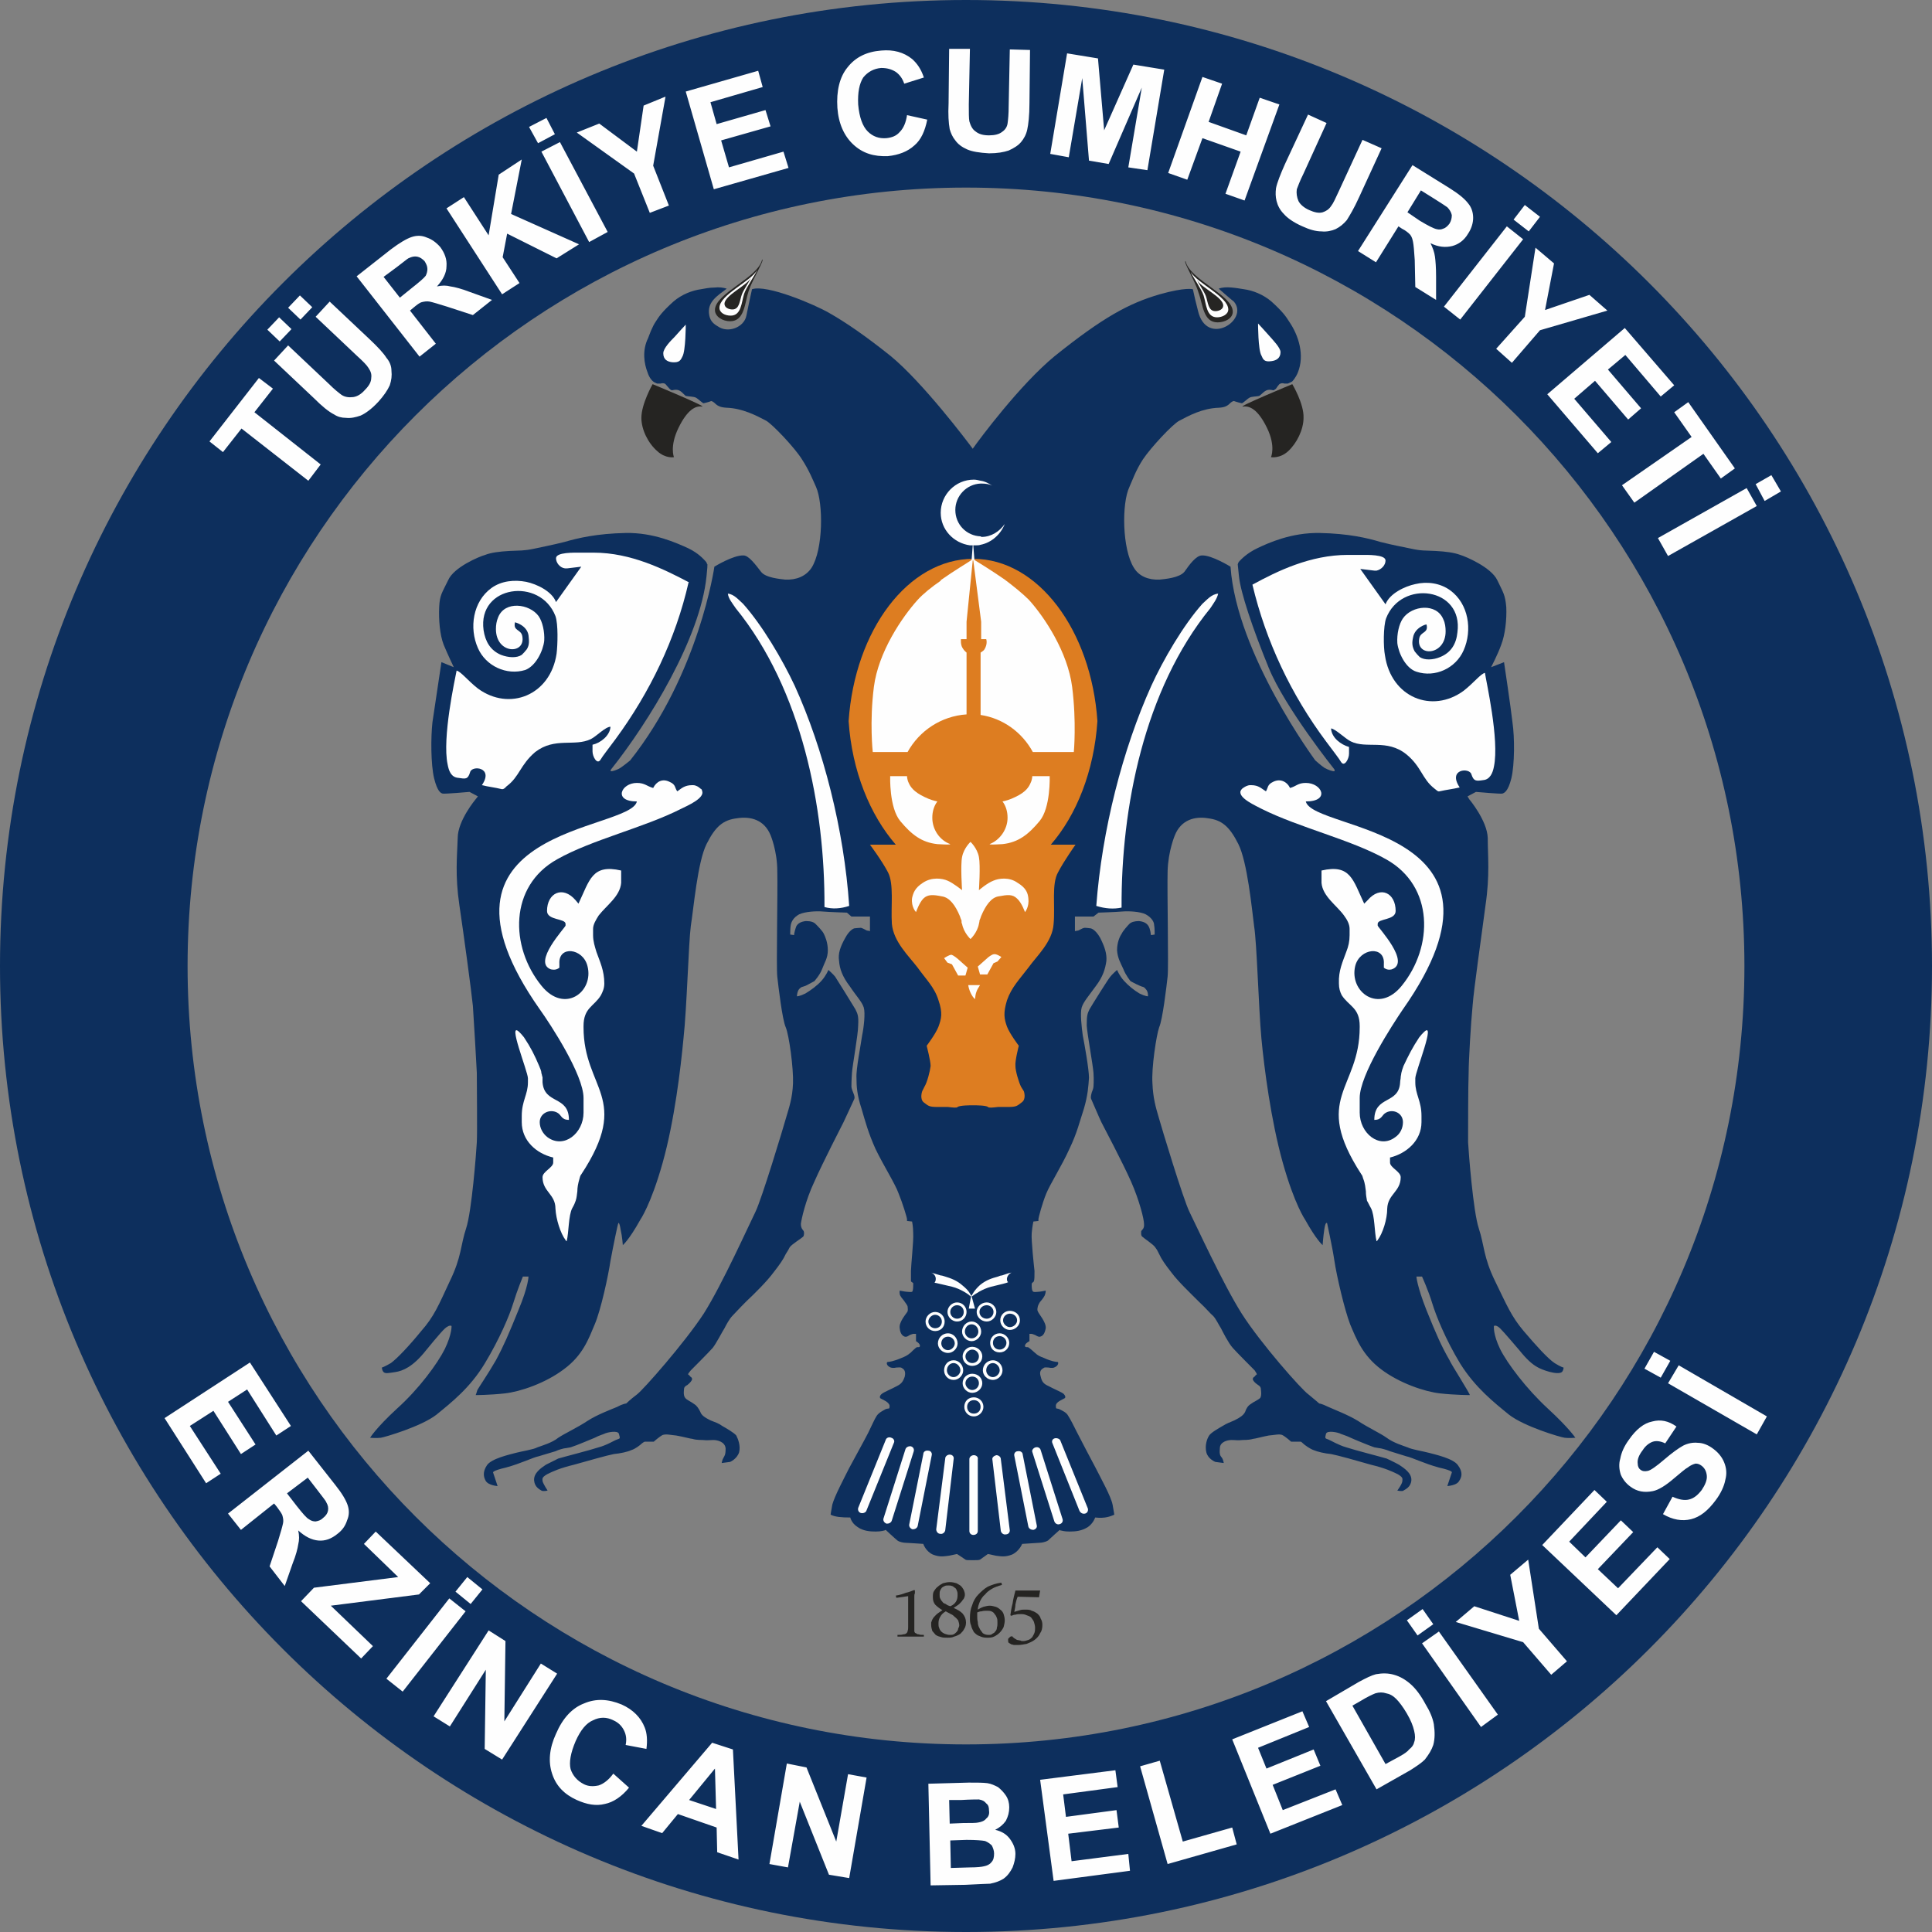<?xml version="1.0" encoding="UTF-8"?>
<!DOCTYPE svg PUBLIC "-//W3C//DTD SVG 1.1//EN" "http://www.w3.org/Graphics/SVG/1.1/DTD/svg11.dtd">
<!-- Creator: CorelDRAW 2020 (64-Bit) -->
<svg xmlns="http://www.w3.org/2000/svg" xml:space="preserve" width="663px" height="663px" version="1.1" style="shape-rendering:geometricPrecision; text-rendering:geometricPrecision; image-rendering:optimizeQuality; fill-rule:evenodd; clip-rule:evenodd"
viewBox="0 0 34.4 34.4"
 xmlns:xlink="http://www.w3.org/1999/xlink"
 xmlns:xodm="http://www.corel.com/coreldraw/odm/2003">
 <rect x="0" y="0" width="34.4" height="34.4" fill="#808080" stroke="none"/>
 <defs>
  <style type="text/css">
   <![CDATA[
    .fil2 {fill:#FEFEFE}
    .fil1 {fill:#FEFEFE}
    .fil5 {fill:#DD7D21}
    .fil4 {fill:#262523}
    .fil3 {fill:#252422}
    .fil0 {fill:#0D2F5D}
   ]]>
  </style>
 </defs>
 <g id="Layer_x0020_1">
  <g id="_2550500825376">
   <g>
    <path class="fil0" d="M17.2 0c9.5,0 17.2,7.7 17.2,17.2 0,9.5 -7.7,17.2 -17.2,17.2 -9.5,0 -17.2,-7.7 -17.2,-17.2 0,-9.5 7.7,-17.2 17.2,-17.2zm0 3.34c7.66,0 13.86,6.2 13.86,13.86 0,7.66 -6.2,13.86 -13.86,13.86 -7.66,0 -13.86,-6.2 -13.86,-13.86 0,-7.66 6.2,-13.86 13.86,-13.86z"/>
    <path class="fil1" d="M2.93 25.25l1.52 -0.99 0.73 1.13 -0.26 0.17 -0.52 -0.82 -0.34 0.22 0.49 0.76 -0.26 0.17 -0.49 -0.77 -0.42 0.27 0.55 0.85 -0.26 0.17 -0.74 -1.16zm1.13 1.7l1.43 -1.12 0.48 0.61c0.12,0.15 0.19,0.27 0.22,0.36 0.03,0.09 0.03,0.18 -0.01,0.27 -0.03,0.1 -0.09,0.18 -0.17,0.24 -0.11,0.09 -0.22,0.13 -0.34,0.12 -0.12,-0.01 -0.24,-0.07 -0.36,-0.18 0.02,0.09 0.02,0.17 0,0.25 -0.01,0.07 -0.04,0.19 -0.1,0.34l-0.14 0.4 -0.27 -0.35 0.15 -0.45c0.05,-0.16 0.08,-0.27 0.09,-0.32 0.01,-0.05 0,-0.09 -0.01,-0.13 -0.01,-0.04 -0.05,-0.09 -0.1,-0.16l-0.05 -0.06 -0.59 0.47 -0.23 -0.29zm1.05 -0.36l0.17 0.22c0.11,0.14 0.18,0.22 0.22,0.24 0.04,0.03 0.08,0.04 0.12,0.04 0.05,-0.01 0.09,-0.02 0.13,-0.06 0.05,-0.04 0.08,-0.08 0.09,-0.13 0.01,-0.05 0,-0.1 -0.03,-0.15 -0.01,-0.03 -0.07,-0.1 -0.16,-0.22l-0.17 -0.22 -0.37 0.28zm0.25 1.92l0.23 -0.24 1.5 -0.19 -0.61 -0.59 0.21 -0.22 0.97 0.92 -0.2 0.2 -1.57 0.2 0.75 0.72 -0.21 0.22 -1.07 -1.02zm1.52 1.38l1.12 -1.43 0.29 0.23 -1.12 1.43 -0.29 -0.23zm1.23 -1.55l0.21 -0.26 0.27 0.22 -0.21 0.26 -0.27 -0.22zm-0.39 2.22l0.98 -1.53 0.3 0.19 -0.02 1.43 0.65 -1.03 0.29 0.18 -0.98 1.53 -0.31 -0.19 0.02 -1.41 -0.64 1.01 -0.29 -0.18zm3.2 1.02l0.28 0.25c-0.13,0.16 -0.28,0.26 -0.43,0.29 -0.16,0.04 -0.32,0.01 -0.5,-0.07 -0.22,-0.1 -0.37,-0.25 -0.44,-0.47 -0.07,-0.21 -0.05,-0.45 0.07,-0.71 0.12,-0.28 0.29,-0.46 0.5,-0.54 0.21,-0.09 0.43,-0.08 0.67,0.02 0.2,0.09 0.34,0.23 0.41,0.41 0.04,0.1 0.05,0.23 0.03,0.38l-0.37 -0.07c0.02,-0.1 0.01,-0.18 -0.03,-0.26 -0.04,-0.08 -0.1,-0.14 -0.19,-0.18 -0.12,-0.06 -0.24,-0.06 -0.36,0 -0.12,0.05 -0.22,0.17 -0.31,0.37 -0.09,0.21 -0.12,0.38 -0.09,0.5 0.04,0.12 0.12,0.21 0.24,0.27 0.08,0.04 0.17,0.04 0.26,0.02 0.09,-0.03 0.18,-0.1 0.26,-0.21zm2.23 1.53l-0.38 -0.13 -0.01 -0.44 -0.69 -0.24 -0.28 0.34 -0.37 -0.13 1.26 -1.48 0.37 0.12 0.1 1.96zm-0.4 -0.9l-0.02 -0.72 -0.46 0.56 0.48 0.16zm0.95 0.98l0.31 -1.79 0.35 0.07 0.53 1.32 0.21 -1.2 0.33 0.06 -0.31 1.79 -0.36 -0.06 -0.52 -1.3 -0.21 1.17 -0.33 -0.06zm2.83 -1.43l0.72 -0.02c0.15,0 0.25,0 0.33,0.01 0.07,0.01 0.13,0.04 0.19,0.07 0.05,0.04 0.1,0.09 0.14,0.15 0.04,0.06 0.06,0.13 0.06,0.21 0,0.09 -0.02,0.16 -0.06,0.24 -0.05,0.07 -0.11,0.12 -0.19,0.16 0.12,0.03 0.2,0.08 0.26,0.16 0.06,0.08 0.1,0.17 0.1,0.27 0,0.08 -0.02,0.16 -0.05,0.24 -0.04,0.08 -0.09,0.15 -0.16,0.2 -0.06,0.04 -0.14,0.07 -0.24,0.09 -0.06,0 -0.21,0.01 -0.44,0.02l-0.62 0.01 -0.04 -1.81zm0.37 0.29l0.01 0.42 0.24 -0.01c0.14,0 0.23,0 0.27,-0.01 0.06,-0.01 0.11,-0.03 0.14,-0.07 0.04,-0.03 0.06,-0.08 0.05,-0.14 0,-0.06 -0.01,-0.1 -0.05,-0.13 -0.03,-0.04 -0.07,-0.06 -0.13,-0.07 -0.04,0 -0.15,0 -0.32,0.01l-0.21 0zm0.02 0.72l0.01 0.49 0.34 -0.01c0.13,0 0.21,-0.01 0.25,-0.02 0.05,-0.01 0.1,-0.03 0.13,-0.07 0.04,-0.04 0.05,-0.09 0.05,-0.16 0,-0.05 -0.02,-0.1 -0.04,-0.14 -0.03,-0.03 -0.07,-0.06 -0.12,-0.08 -0.05,-0.01 -0.16,-0.02 -0.33,-0.02l-0.29 0.01zm1.84 0.72l-0.24 -1.8 1.34 -0.17 0.04 0.3 -0.97 0.13 0.05 0.4 0.9 -0.12 0.04 0.31 -0.9 0.11 0.06 0.49 1.01 -0.13 0.03 0.3 -1.36 0.18zm2.03 -0.3l-0.49 -1.74 0.35 -0.1 0.41 1.44 0.88 -0.25 0.08 0.3 -1.23 0.35zm1.83 -0.54l-0.68 -1.68 1.25 -0.5 0.12 0.28 -0.91 0.37 0.15 0.37 0.84 -0.34 0.12 0.29 -0.85 0.34 0.18 0.45 0.94 -0.37 0.12 0.28 -1.28 0.51zm0.99 -2.36l0.58 -0.34c0.13,-0.07 0.23,-0.12 0.31,-0.14 0.11,-0.02 0.22,-0.02 0.32,0.01 0.11,0.03 0.21,0.09 0.3,0.17 0.09,0.08 0.18,0.2 0.26,0.35 0.08,0.13 0.13,0.25 0.15,0.36 0.02,0.14 0.02,0.26 -0.01,0.37 -0.03,0.09 -0.08,0.17 -0.15,0.26 -0.06,0.06 -0.15,0.12 -0.26,0.19l-0.6 0.34 -0.9 -1.57zm0.47 0.08l0.59 1.04 0.24 -0.13c0.09,-0.05 0.15,-0.09 0.18,-0.13 0.05,-0.04 0.08,-0.08 0.09,-0.13 0.02,-0.05 0.02,-0.12 0,-0.2 -0.02,-0.09 -0.06,-0.19 -0.13,-0.31 -0.07,-0.12 -0.14,-0.21 -0.19,-0.26 -0.06,-0.06 -0.12,-0.09 -0.18,-0.1 -0.06,-0.02 -0.12,-0.02 -0.19,0 -0.05,0.02 -0.14,0.06 -0.27,0.14l-0.14 0.08zm2.29 0.38l-1.05 -1.49 0.3 -0.21 1.05 1.48 -0.3 0.22zm-1.13 -1.63l-0.19 -0.27 0.28 -0.2 0.19 0.27 -0.28 0.2zm2.38 0.7l-0.5 -0.58 -1.2 -0.36 0.33 -0.28 0.8 0.26 -0.16 -0.82 0.32 -0.27 0.19 1.23 0.5 0.58 -0.28 0.24zm1.16 -1.06l-1.32 -1.25 0.93 -0.98 0.22 0.21 -0.67 0.71 0.29 0.28 0.63 -0.66 0.22 0.21 -0.63 0.66 0.36 0.34 0.7 -0.73 0.22 0.21 -0.95 1zm0.83 -1.8l0.17 -0.31c0.11,0.05 0.21,0.07 0.29,0.05 0.09,-0.02 0.16,-0.08 0.23,-0.17 0.06,-0.09 0.1,-0.18 0.09,-0.26 -0.01,-0.08 -0.04,-0.13 -0.09,-0.17 -0.04,-0.03 -0.07,-0.04 -0.11,-0.04 -0.04,0.01 -0.09,0.03 -0.14,0.07 -0.04,0.02 -0.12,0.09 -0.24,0.19 -0.15,0.13 -0.28,0.21 -0.38,0.23 -0.15,0.03 -0.28,0.01 -0.4,-0.08 -0.07,-0.05 -0.13,-0.12 -0.17,-0.21 -0.03,-0.09 -0.04,-0.19 -0.01,-0.29 0.02,-0.11 0.07,-0.22 0.15,-0.33 0.13,-0.19 0.27,-0.3 0.42,-0.33 0.15,-0.04 0.29,-0.01 0.43,0.09l-0.2 0.3c-0.08,-0.04 -0.16,-0.05 -0.22,-0.03 -0.06,0.02 -0.13,0.07 -0.18,0.15 -0.07,0.09 -0.1,0.17 -0.09,0.24 0,0.05 0.02,0.09 0.05,0.11 0.04,0.03 0.08,0.03 0.13,0.02 0.05,-0.01 0.15,-0.08 0.29,-0.2 0.14,-0.12 0.25,-0.2 0.34,-0.25 0.08,-0.04 0.17,-0.06 0.26,-0.05 0.09,0 0.19,0.04 0.28,0.11 0.08,0.06 0.15,0.14 0.19,0.24 0.04,0.1 0.05,0.2 0.02,0.31 -0.02,0.11 -0.08,0.24 -0.17,0.36 -0.14,0.19 -0.28,0.3 -0.44,0.34 -0.16,0.04 -0.33,0.01 -0.5,-0.09zm1.67 -1.42l-1.58 -0.91 0.19 -0.32 1.57 0.91 -0.18 0.32zm-1.71 -1.01l-0.29 -0.16 0.17 -0.3 0.29 0.16 -0.17 0.3z"/>
    <path class="fil0" d="M27.56 25.08c-0.38,-0.35 -0.72,-0.8 -0.85,-1.06 -0.13,-0.27 -0.11,-0.41 -0.11,-0.41 0,0 0.02,-0.02 0.07,0.01 0.04,0.02 0.15,0.15 0.39,0.43 0.12,0.15 0.22,0.24 0.31,0.29 0.08,0.05 0.36,0.15 0.44,0.09 0.03,-0.03 0.03,-0.08 0.03,-0.08 0,0 -0.05,-0.01 -0.16,-0.08 -0.12,-0.08 -0.32,-0.3 -0.55,-0.57 -0.22,-0.26 -0.3,-0.46 -0.51,-0.89 -0.21,-0.43 -0.19,-0.64 -0.29,-0.94 -0.1,-0.3 -0.18,-1.35 -0.19,-1.53 0,-0.17 0,-1.03 0.01,-1.24 0,-0.21 0.04,-0.89 0.07,-1.19 0.02,-0.29 0.16,-1.25 0.23,-1.79 0.08,-0.54 0.04,-0.88 0.04,-1.2 -0.01,-0.31 -0.33,-0.69 -0.33,-0.69l-0.03 -0.05 0.15 -0.08c0,0 0.45,0.04 0.47,0.03 0.03,-0.01 0.1,-0.03 0.16,-0.27 0.06,-0.25 0.06,-0.73 0.02,-1 -0.03,-0.27 -0.15,-1.07 -0.15,-1.07l-0.23 0.09c0,0 0.12,-0.23 0.18,-0.4 0.07,-0.18 0.1,-0.45 0.09,-0.67 -0.02,-0.22 -0.05,-0.25 -0.16,-0.48 -0.11,-0.23 -0.56,-0.42 -0.66,-0.45 -0.11,-0.04 -0.25,-0.06 -0.44,-0.07 -0.19,-0.01 -0.25,0 -0.43,-0.04 -0.19,-0.04 -0.31,-0.06 -0.55,-0.12 -0.23,-0.07 -0.57,-0.15 -1.08,-0.16 -0.51,-0.01 -0.92,0.18 -1.11,0.27 -0.19,0.09 -0.29,0.2 -0.32,0.23 -0.03,0.03 -0.03,0.06 -0.03,0.06 0,0 -0.01,-0.07 0.02,0.21 0.03,0.29 0.24,0.92 0.53,1.63 0.29,0.71 1.17,1.81 1.17,1.81 0,0 0.01,0.03 0,0.03 -0.02,0.01 -0.11,-0.02 -0.18,-0.06 -0.06,-0.04 -0.16,-0.13 -0.16,-0.13 0,0 -1.4,-1.89 -1.51,-3.45 0,0 -0.34,-0.21 -0.51,-0.2 -0.1,0 -0.22,0.16 -0.31,0.29 -0.09,0.11 -0.35,0.13 -0.44,0.14 -0.2,0.01 -0.37,-0.06 -0.46,-0.21 -0.21,-0.33 -0.22,-1.15 -0.08,-1.44 0.05,-0.11 0.11,-0.29 0.24,-0.49 0.14,-0.21 0.53,-0.63 0.65,-0.69 0.17,-0.09 0.41,-0.22 0.7,-0.23 0.2,-0.01 0.18,-0.1 0.27,-0.12 0,0 0.05,0.02 0.14,0.04 0.01,0.01 0.1,-0.08 0.14,-0.1 0.03,-0.02 0.13,-0.02 0.17,-0.03 0.05,-0.03 0.1,-0.11 0.18,-0.11 0.08,0 0.06,0.03 0.12,-0.02 0.02,-0.03 0.04,-0.06 0.06,-0.08 0.03,-0.02 0.06,-0.02 0.09,-0.01 0.03,0 0.05,0 0.06,0 0.04,-0.02 0.07,-0.03 0.08,-0.04 0,0 0.06,-0.06 0.1,-0.16 0.12,-0.3 0.02,-0.65 -0.16,-0.91 -0.05,-0.08 -0.11,-0.17 -0.31,-0.35 -0.15,-0.13 -0.34,-0.2 -0.49,-0.22 -0.13,-0.02 -0.33,-0.06 -0.45,-0.01 0.01,0.01 0.24,0.21 0.27,0.23 0.28,0.33 -0.49,0.82 -0.64,0.16l-0.05 -0.2 -0.04 -0.18c0,0 -0.13,-0.04 -0.59,0.09 -0.55,0.16 -1.01,0.41 -1.87,1.1 -0.62,0.51 -1.34,1.48 -1.46,1.65l0 0c-0.11,-0.15 -0.89,-1.18 -1.46,-1.65 -0.45,-0.36 -0.8,-0.6 -1.1,-0.77 -0.26,-0.15 -1.11,-0.51 -1.37,-0.42l-0.04 0.18 -0.06 0.29c-0.04,0.21 -0.33,0.32 -0.51,0.19 -0.07,-0.04 -0.13,-0.09 -0.15,-0.19 -0.05,-0.24 0.14,-0.35 0.31,-0.48 -0.06,-0.02 -0.14,-0.03 -0.22,-0.02 -0.09,0 -0.18,0.02 -0.24,0.03 -0.15,0.02 -0.34,0.09 -0.49,0.22 -0.2,0.18 -0.26,0.27 -0.31,0.35 -0.07,0.1 -0.12,0.25 -0.14,0.3 -0.11,0.22 -0.07,0.46 -0.01,0.61 0.03,0.1 0.09,0.16 0.1,0.16 0,0.01 0.03,0.02 0.07,0.04 0.02,0 0.04,0 0.06,0 0.03,-0.01 0.07,-0.01 0.09,0.01 0.02,0.02 0.04,0.05 0.07,0.08 0.05,0.05 0.04,0.02 0.12,0.02 0.08,0 0.13,0.08 0.17,0.11 0.05,0.01 0.14,0.01 0.18,0.03 0.04,0.02 0.13,0.11 0.14,0.1 0.09,-0.02 0.14,-0.04 0.13,-0.04 0.09,0.02 0.07,0.11 0.28,0.12 0.28,0.01 0.53,0.14 0.7,0.23 0.11,0.06 0.51,0.48 0.64,0.69 0.13,0.2 0.2,0.38 0.25,0.49 0.13,0.29 0.13,1.11 -0.08,1.44 -0.1,0.15 -0.27,0.22 -0.47,0.21 -0.08,-0.01 -0.35,-0.03 -0.43,-0.14 -0.1,-0.13 -0.22,-0.29 -0.31,-0.29 -0.18,-0.01 -0.52,0.2 -0.52,0.2 0,0 -0.27,1.9 -1.5,3.45 0,0 -0.11,0.09 -0.17,0.13 -0.06,0.04 -0.16,0.07 -0.17,0.06 -0.02,0 0,-0.03 0,-0.03 0.67,-0.84 1.59,-2.34 1.7,-3.44 0.03,-0.28 0.01,-0.21 0.01,-0.21 0,0 0,-0.03 -0.03,-0.06 -0.03,-0.03 -0.12,-0.14 -0.31,-0.23 -0.2,-0.09 -0.61,-0.28 -1.11,-0.27 -0.51,0.01 -0.85,0.09 -1.09,0.16 -0.24,0.06 -0.36,0.08 -0.54,0.12 -0.19,0.04 -0.25,0.03 -0.44,0.04 -0.18,0.01 -0.33,0.03 -0.43,0.07 -0.11,0.03 -0.56,0.22 -0.66,0.45 -0.11,0.23 -0.15,0.26 -0.16,0.48 -0.01,0.22 0.01,0.49 0.08,0.67 0.07,0.17 0.18,0.4 0.18,0.4l-0.22 -0.09c0,0 -0.12,0.8 -0.16,1.07 -0.03,0.27 -0.03,0.75 0.03,1 0.06,0.24 0.12,0.26 0.15,0.27 0.03,0.01 0.48,-0.03 0.48,-0.03l0.15 0.08 -0.04 0.05c0,0 -0.32,0.38 -0.32,0.69 -0.01,0.32 -0.05,0.66 0.03,1.2 0.08,0.54 0.21,1.5 0.24,1.79 0.02,0.3 0.06,0.98 0.07,1.19 0,0.21 0.01,1.07 0,1.24 -0.01,0.18 -0.09,1.23 -0.19,1.53 -0.1,0.3 -0.08,0.51 -0.29,0.94 -0.2,0.43 -0.28,0.63 -0.51,0.89 -0.22,0.27 -0.43,0.49 -0.54,0.57 -0.12,0.07 -0.16,0.08 -0.16,0.08 0,0 0,0.05 0.03,0.08 0.03,0.03 0.08,0.02 0.21,0 0.13,-0.02 0.31,-0.09 0.54,-0.38 0.23,-0.28 0.34,-0.41 0.39,-0.43 0.05,-0.03 0.07,-0.01 0.07,-0.01 0,0 0.01,0.14 -0.12,0.41 -0.13,0.26 -0.46,0.71 -0.85,1.06 -0.38,0.35 -0.48,0.52 -0.48,0.52 0,0 0.11,0.01 0.19,0 0.07,-0.01 0.72,-0.2 0.99,-0.41 0.27,-0.22 0.6,-0.48 0.86,-0.91 0.26,-0.43 0.44,-0.85 0.51,-1.08 0.07,-0.23 0.17,-0.47 0.17,-0.47l0.1 0c0,0 0,0.17 -0.18,0.6 -0.17,0.42 -0.26,0.63 -0.4,0.89 -0.15,0.26 -0.31,0.49 -0.33,0.53 -0.01,0.04 -0.03,0.09 -0.03,0.09 0,0 0.25,0 0.52,-0.03 0.27,-0.03 0.72,-0.18 1.05,-0.43 0.34,-0.25 0.44,-0.54 0.55,-0.8 0.11,-0.26 0.24,-0.86 0.28,-1.13 0.05,-0.27 0.13,-0.66 0.14,-0.67 0,-0.01 0.02,-0.02 0.04,0.11 0.03,0.13 0.04,0.28 0.04,0.28 0,0 0.11,-0.09 0.31,-0.45 0,0 0.19,-0.27 0.4,-1.02 0.21,-0.75 0.32,-1.68 0.37,-2.21 0.06,-0.54 0.09,-1.69 0.13,-2 0.05,-0.31 0.12,-1.14 0.28,-1.46 0.16,-0.32 0.3,-0.43 0.54,-0.46 0.25,-0.04 0.49,0.03 0.6,0.3 0,0 0.12,0.28 0.12,0.64 0.01,0.37 -0.02,1.71 0,1.88 0.02,0.18 0.09,0.77 0.15,0.9 0.06,0.14 0.14,0.73 0.13,1 -0.01,0.26 -0.07,0.43 -0.12,0.6 -0.05,0.18 -0.44,1.47 -0.55,1.69 -0.11,0.22 -0.59,1.29 -0.92,1.81 -0.34,0.52 -1.08,1.36 -1.19,1.44 -0.12,0.09 -0.19,0.16 -0.19,0.16 0,0 -0.05,0 -0.16,0.06 -0.12,0.05 -0.36,0.14 -0.53,0.25 -0.18,0.12 -0.4,0.22 -0.52,0.3 -0.11,0.09 -0.29,0.14 -0.37,0.17 -0.07,0.04 -0.28,0.07 -0.39,0.1 -0.11,0.03 -0.43,0.1 -0.51,0.22 -0.08,0.12 -0.06,0.21 -0.02,0.28 0.05,0.08 0.21,0.09 0.21,0.09l-0.08 -0.24c0,0 -0.03,-0.03 0.23,-0.09 0.26,-0.07 0.48,-0.18 0.58,-0.2 0.1,-0.03 0.23,-0.07 0.3,-0.09 0.06,-0.03 0.15,-0.05 0.15,-0.05 0,0 0.08,-0.01 0.12,-0.02 0.1,-0.03 0.38,-0.15 0.43,-0.17 0.07,-0.04 0.18,-0.07 0.19,-0.08 0.02,-0.01 0.22,-0.06 0.24,0.01 0.02,0.08 0.03,0.08 -0.03,0.1 -0.06,0.02 -0.18,0.1 -0.33,0.14 -0.15,0.05 -0.62,0.17 -0.72,0.2 0,0 -0.12,0.06 -0.22,0.11 -0.09,0.06 -0.22,0.15 -0.21,0.28 0.01,0.12 0.1,0.16 0.13,0.18 0.03,0.02 0.11,0 0.11,0 0,0 -0.08,-0.12 -0.09,-0.17 0,-0.04 -0.02,-0.06 0.08,-0.12 0.1,-0.05 0.23,-0.11 0.48,-0.17 0.25,-0.07 0.6,-0.17 0.71,-0.19 0.11,-0.01 0.25,-0.04 0.31,-0.07 0.07,-0.02 0.16,-0.09 0.19,-0.12 0.04,-0.03 0.05,-0.03 0.05,-0.03l0.16 0c0,0 0.1,-0.09 0.16,-0.12 0.07,-0.02 0.13,0 0.24,0.01 0.12,0.02 0.26,0.06 0.29,0.06 0.03,0.01 0.08,0.02 0.18,0.02 0.09,0.01 0.13,0 0.19,0 0.07,0 0.21,0.03 0.22,0.15 0,0.12 -0.02,0.13 -0.04,0.17 -0.02,0.03 -0.03,0.09 -0.03,0.09l0.15 -0.02c0,0 0.12,-0.05 0.16,-0.17 0.03,-0.12 -0.02,-0.24 -0.05,-0.3 -0.04,-0.05 -0.18,-0.13 -0.25,-0.17 -0.07,-0.05 -0.11,-0.06 -0.21,-0.1 -0.1,-0.05 -0.16,-0.09 -0.18,-0.15 -0.03,-0.06 -0.06,-0.11 -0.11,-0.14 -0.05,-0.04 -0.13,-0.07 -0.16,-0.11 -0.04,-0.05 -0.02,-0.15 -0.02,-0.16 0,-0.01 0,-0.04 0.06,-0.07 0.05,-0.04 0.07,-0.07 0.08,-0.09 0.01,-0.03 -0.01,-0.05 -0.03,-0.06 -0.01,-0.02 -0.04,-0.04 -0.04,-0.04 0,-0.01 0.05,-0.07 0.05,-0.07 0,0 0.32,-0.32 0.39,-0.4 0.07,-0.09 0.17,-0.29 0.21,-0.35 0.03,-0.06 0.09,-0.17 0.14,-0.22 0.04,-0.04 0.11,-0.12 0.25,-0.26 0.15,-0.14 0.37,-0.36 0.48,-0.51 0.11,-0.14 0.18,-0.24 0.22,-0.33 0.05,-0.08 0.05,-0.08 0.07,-0.12 0.03,-0.05 0.21,-0.16 0.24,-0.19 0.02,-0.02 0.02,-0.08 0.01,-0.1 -0.01,-0.02 -0.05,-0.04 -0.05,-0.13 0.01,-0.08 0.08,-0.41 0.24,-0.75 0.15,-0.34 0.49,-1 0.52,-1.06 0.03,-0.06 0.18,-0.39 0.19,-0.41 0.01,-0.02 0.01,-0.05 -0.02,-0.12 -0.03,-0.07 -0.03,-0.1 -0.03,-0.1 0,0 0,-0.12 0.01,-0.25 0.01,-0.14 0.11,-0.68 0.11,-0.84 0.01,-0.17 -0.01,-0.21 -0.05,-0.29 -0.04,-0.07 -0.34,-0.55 -0.36,-0.58 -0.03,-0.04 -0.12,-0.12 -0.12,-0.12 0,0 -0.04,0.1 -0.12,0.19 -0.08,0.09 -0.19,0.17 -0.29,0.23 -0.1,0.05 -0.15,0.05 -0.15,0.05 0,0 0,-0.08 0.04,-0.13 0.05,-0.05 0.05,-0.03 0.12,-0.06 0.06,-0.03 0.13,-0.07 0.15,-0.08 0,0 0.1,-0.11 0.14,-0.22 0.04,-0.11 0.1,-0.19 0.1,-0.33 0,-0.14 -0.05,-0.25 -0.07,-0.29 -0.02,-0.05 -0.12,-0.15 -0.15,-0.18 -0.03,-0.03 -0.08,-0.05 -0.17,-0.05 -0.09,0.01 -0.14,0.04 -0.17,0.09 -0.02,0.05 -0.04,0.13 -0.04,0.14 0,0.01 0,0.01 0,0.01l0 0.01 -0.07 -0.01c0,0 0,-0.13 0.01,-0.17 0.01,-0.05 0.04,-0.13 0.15,-0.19 0.11,-0.05 0.31,-0.06 0.42,-0.05 0.11,0.01 0.43,0.02 0.43,0.02l0.08 0.07 0.33 0 0 0.26c0,0 -0.03,-0.01 -0.05,-0.01 -0.01,0 -0.07,-0.04 -0.11,-0.05 -0.04,0 -0.12,0.01 -0.12,0.01 0,0 -0.08,0.02 -0.16,0.17 -0.09,0.16 -0.13,0.28 -0.11,0.41 0.01,0.14 0.06,0.28 0.19,0.45 0.12,0.18 0.22,0.28 0.25,0.38 0.03,0.1 0,0.36 -0.03,0.5 -0.02,0.15 -0.11,0.6 -0.1,0.75 0,0.15 0.01,0.31 0.09,0.55 0.07,0.24 0.12,0.43 0.25,0.72 0.14,0.29 0.35,0.62 0.41,0.79 0.07,0.17 0.15,0.43 0.15,0.46 0,0.03 0,0.03 0,0.03l0.09 0.01c0,0 0.02,0.09 0.02,0.21 0.01,0.12 -0.04,0.58 -0.04,0.67 0,0.09 0,0.15 0,0.18 0.01,0.03 0.05,0.02 0.04,0.06 0,0.04 0,0.12 -0.02,0.13 -0.02,0.01 -0.08,0 -0.1,0 -0.02,0 -0.12,-0.02 -0.12,-0.02 0,0 -0.01,0.05 0.01,0.09 0.02,0.04 0.08,0.1 0.08,0.11 0.01,0.01 0.05,0.07 0.05,0.08 0,0.01 0.01,0.06 0,0.09 -0.02,0.04 -0.16,0.19 -0.14,0.3 0.01,0.11 0.06,0.14 0.09,0.15 0.04,0.01 0.07,-0.02 0.09,-0.03 0.02,-0.01 0.06,-0.02 0.06,-0.02l0.05 0 0 0.13c0,0 0.07,0.04 0.07,0.08 0,0.04 -0.03,0.02 -0.06,0.03 -0.02,0.01 -0.1,0.09 -0.11,0.1 -0.01,0 -0.03,0.04 -0.16,0.09 -0.14,0.06 -0.22,0.07 -0.24,0.07 -0.03,0 -0.03,0.06 0.03,0.09 0.03,0.02 0.08,0.02 0.12,0.01 0.04,0 0.08,-0.01 0.1,0.01 0.04,0.02 0.07,0.06 0.05,0.15 -0.03,0.09 -0.06,0.13 -0.14,0.17 -0.09,0.05 -0.24,0.11 -0.27,0.14 -0.04,0.03 -0.04,0.07 -0.02,0.08 0.03,0.02 0.15,0.06 0.16,0.13 0,0.07 -0.01,0.04 -0.07,0.06 -0.05,0.03 -0.12,0.06 -0.16,0.12 -0.04,0.06 -0.09,0.18 -0.15,0.3 -0.06,0.12 -0.25,0.46 -0.34,0.63 -0.09,0.18 -0.26,0.5 -0.3,0.65 -0.03,0.16 -0.03,0.18 -0.03,0.18 0.08,0.04 0.19,0.05 0.35,0.05 0,0 0.02,0.1 0.13,0.17 0.1,0.07 0.22,0.08 0.32,0.08 0.11,0 0.15,-0.02 0.16,-0.02 0.02,-0.01 0.02,-0.01 0.02,-0.01 0,0 0.16,0.15 0.21,0.19 0.04,0.03 0.12,0.04 0.14,0.04 0.03,0 0.32,0.02 0.32,0.02 0,0 0.04,0.13 0.17,0.19 0.13,0.05 0.2,0.03 0.29,0.02 0.09,-0.02 0.14,-0.03 0.14,-0.03 0,0 0.11,0.07 0.15,0.1 0.01,0.01 0.06,0.01 0.11,0.01l0 0c0.01,0 0.01,0 0.02,0 0,0 0.01,0 0.01,0l0 0c0.05,0 0.1,0 0.12,-0.01 0.04,-0.03 0.14,-0.1 0.14,-0.1 0,0 0.06,0.01 0.14,0.03 0.09,0.01 0.16,0.03 0.29,-0.02 0.13,-0.06 0.18,-0.19 0.18,-0.19 0,0 0.29,-0.02 0.31,-0.02 0.03,0 0.1,-0.01 0.15,-0.04 0.04,-0.04 0.21,-0.19 0.21,-0.19 0,0 0,0 0.01,0.01 0.02,0 0.06,0.02 0.16,0.02 0.11,0 0.22,-0.01 0.33,-0.08 0.1,-0.07 0.13,-0.17 0.13,-0.17 0.18,0.02 0.27,-0.02 0.34,-0.05 0,0 0,-0.02 -0.03,-0.18 -0.03,-0.15 -0.21,-0.47 -0.3,-0.65 -0.09,-0.17 -0.27,-0.51 -0.33,-0.63 -0.06,-0.12 -0.12,-0.24 -0.16,-0.3 -0.03,-0.06 -0.1,-0.09 -0.16,-0.12 -0.05,-0.02 -0.06,0.01 -0.06,-0.06 0,-0.07 0.12,-0.11 0.15,-0.13 0.03,-0.01 0.02,-0.05 -0.01,-0.08 -0.03,-0.03 -0.18,-0.09 -0.27,-0.14 -0.09,-0.04 -0.12,-0.08 -0.14,-0.17 -0.03,-0.09 0.01,-0.13 0.05,-0.15 0.02,-0.02 0.05,-0.01 0.09,-0.01 0.05,0.01 0.09,0.01 0.12,-0.01 0.06,-0.03 0.06,-0.09 0.04,-0.09 -0.03,0 -0.11,-0.01 -0.24,-0.07 -0.14,-0.05 -0.15,-0.09 -0.16,-0.09 -0.01,-0.01 -0.1,-0.09 -0.12,-0.1 -0.02,-0.01 -0.06,0.01 -0.06,-0.03 0,-0.04 0.08,-0.08 0.08,-0.08l0 -0.13 0.04 0c0,0 0.04,0.01 0.06,0.02 0.02,0.01 0.06,0.04 0.09,0.03 0.04,-0.01 0.08,-0.04 0.1,-0.15 0.01,-0.11 -0.13,-0.26 -0.14,-0.3 -0.02,-0.03 0,-0.08 0,-0.09 0,-0.01 0.03,-0.07 0.04,-0.08 0.01,-0.01 0.06,-0.07 0.08,-0.11 0.02,-0.04 0.02,-0.09 0.02,-0.09 0,0 -0.1,0.02 -0.12,0.02 -0.02,0 -0.08,0.01 -0.1,0 -0.03,-0.01 -0.03,-0.09 -0.03,-0.13 0,-0.04 0.03,-0.03 0.04,-0.06 0.01,-0.03 0.01,-0.09 0.01,-0.18 -0.01,-0.09 -0.06,-0.55 -0.05,-0.67 0.01,-0.12 0.03,-0.21 0.03,-0.21l0.09 -0.01c0,0 0,0 0,-0.03 0,-0.03 0.07,-0.29 0.14,-0.46 0.07,-0.17 0.28,-0.5 0.41,-0.79 0.14,-0.29 0.18,-0.48 0.26,-0.72 0.07,-0.24 0.08,-0.4 0.09,-0.55 0,-0.15 -0.08,-0.6 -0.11,-0.75 -0.02,-0.14 -0.05,-0.4 -0.02,-0.5 0.03,-0.1 0.12,-0.2 0.25,-0.38 0.13,-0.17 0.17,-0.31 0.19,-0.45 0.01,-0.13 -0.03,-0.25 -0.11,-0.41 -0.09,-0.16 -0.17,-0.17 -0.17,-0.17 0,0 -0.07,-0.01 -0.11,-0.01 -0.05,0.01 -0.1,0.05 -0.12,0.05 -0.01,0 -0.05,0.01 -0.05,0.01l0 -0.26 0.33 0 0.09 -0.07c0,0 0.31,-0.01 0.42,-0.02 0.12,-0.01 0.32,0 0.42,0.05 0.11,0.06 0.15,0.14 0.15,0.19 0.01,0.04 0.01,0.17 0.01,0.17l-0.06 0.01 -0.01 -0.01c0,0 0,0 0,-0.01 0,-0.01 -0.01,-0.09 -0.04,-0.14 -0.03,-0.05 -0.08,-0.08 -0.17,-0.09 -0.08,0 -0.14,0.02 -0.17,0.05 -0.03,0.03 -0.12,0.13 -0.14,0.18 -0.03,0.04 -0.08,0.15 -0.08,0.29 0.01,0.14 0.06,0.22 0.11,0.33 0.04,0.11 0.13,0.22 0.13,0.22 0.02,0.01 0.09,0.05 0.16,0.08 0.06,0.03 0.07,0.01 0.11,0.06 0.05,0.05 0.04,0.13 0.04,0.13 0,0 -0.05,0 -0.15,-0.05 -0.1,-0.06 -0.2,-0.14 -0.28,-0.23 -0.08,-0.09 -0.12,-0.19 -0.12,-0.19 0,0 -0.09,0.08 -0.12,0.12 -0.03,0.03 -0.33,0.51 -0.37,0.58 -0.04,0.08 -0.05,0.12 -0.05,0.29 0.01,0.16 0.11,0.7 0.12,0.84 0.01,0.13 0,0.25 0,0.25 0,0 0,0.03 -0.03,0.1 -0.02,0.07 -0.02,0.1 -0.01,0.12 0.01,0.02 0.15,0.35 0.18,0.41 0.03,0.06 0.38,0.72 0.53,1.06 0.15,0.34 0.23,0.67 0.23,0.75 0.01,0.09 -0.04,0.11 -0.05,0.13 0,0.02 -0.01,0.08 0.02,0.1 0.03,0.03 0.2,0.14 0.23,0.19 0.03,0.04 0.03,0.04 0.07,0.12 0.04,0.09 0.11,0.19 0.22,0.33 0.11,0.15 0.34,0.37 0.48,0.51 0.15,0.14 0.21,0.22 0.26,0.26 0.05,0.05 0.1,0.16 0.14,0.22 0.03,0.06 0.13,0.26 0.21,0.35 0.07,0.08 0.39,0.4 0.39,0.4 0,0 0.04,0.06 0.04,0.07 0,0 -0.03,0.02 -0.04,0.04 -0.02,0.01 -0.04,0.03 -0.03,0.06 0.01,0.02 0.03,0.05 0.09,0.09 0.05,0.03 0.05,0.06 0.05,0.07 0,0.01 0.02,0.11 -0.01,0.16 -0.04,0.04 -0.12,0.07 -0.17,0.11 -0.05,0.03 -0.08,0.08 -0.1,0.14 -0.03,0.06 -0.09,0.1 -0.19,0.15 -0.09,0.04 -0.13,0.05 -0.21,0.1 -0.07,0.04 -0.21,0.12 -0.24,0.17 -0.04,0.06 -0.08,0.18 -0.05,0.3 0.03,0.12 0.16,0.17 0.16,0.17l0.15 0.02c0,0 -0.01,-0.06 -0.03,-0.09 -0.03,-0.04 -0.05,-0.05 -0.04,-0.17 0,-0.12 0.14,-0.15 0.21,-0.15 0.07,0 0.1,0.01 0.2,0 0.09,0 0.15,-0.01 0.18,-0.02 0.03,0 0.17,-0.04 0.28,-0.06 0.12,-0.01 0.18,-0.03 0.24,-0.01 0.06,0.03 0.16,0.12 0.16,0.12l0.17 0c0,0 0.01,0 0.04,0.03 0.03,0.03 0.13,0.1 0.19,0.12 0.07,0.03 0.2,0.06 0.31,0.07 0.11,0.02 0.47,0.12 0.71,0.19 0.25,0.06 0.38,0.12 0.48,0.17 0.1,0.06 0.08,0.08 0.08,0.12 0,0.05 -0.09,0.17 -0.09,0.17 0,0 0.09,0.02 0.11,0 0.03,-0.02 0.13,-0.06 0.14,-0.18 0.01,-0.13 -0.13,-0.22 -0.22,-0.28 -0.09,-0.05 -0.22,-0.11 -0.22,-0.11 -0.1,-0.03 -0.57,-0.15 -0.72,-0.2 -0.14,-0.04 -0.27,-0.12 -0.32,-0.14 -0.06,-0.02 -0.06,-0.02 -0.04,-0.1 0.02,-0.07 0.22,-0.02 0.24,-0.01 0.01,0.01 0.12,0.04 0.2,0.08 0.04,0.02 0.33,0.14 0.42,0.17 0.05,0.01 0.12,0.02 0.12,0.02 0,0 0.09,0.02 0.16,0.05 0.06,0.02 0.19,0.06 0.29,0.09 0.1,0.02 0.32,0.13 0.58,0.2 0.27,0.06 0.23,0.09 0.23,0.09l-0.08 0.24c0,0 0.17,-0.01 0.21,-0.09 0.05,-0.07 0.07,-0.16 -0.02,-0.28 -0.08,-0.12 -0.4,-0.19 -0.51,-0.22 -0.11,-0.03 -0.31,-0.06 -0.39,-0.1 -0.08,-0.03 -0.25,-0.08 -0.37,-0.17 -0.11,-0.08 -0.33,-0.18 -0.51,-0.3 -0.18,-0.11 -0.42,-0.2 -0.53,-0.25 -0.12,-0.06 -0.16,-0.06 -0.16,-0.06 0,0 -0.08,-0.07 -0.19,-0.16 -0.12,-0.08 -0.86,-0.92 -1.19,-1.44 -0.33,-0.52 -0.82,-1.59 -0.93,-1.81 -0.11,-0.22 -0.5,-1.51 -0.55,-1.69 -0.05,-0.17 -0.1,-0.34 -0.11,-0.6 -0.02,-0.27 0.07,-0.86 0.12,-1 0.06,-0.13 0.13,-0.72 0.15,-0.9 0.02,-0.17 -0.01,-1.51 0,-1.88 0.01,-0.36 0.13,-0.64 0.13,-0.64 0.11,-0.27 0.35,-0.34 0.59,-0.3 0.24,0.03 0.38,0.14 0.54,0.46 0.16,0.32 0.24,1.15 0.28,1.46 0.05,0.31 0.08,1.46 0.13,2 0.05,0.53 0.17,1.46 0.38,2.21 0.21,0.75 0.4,1.02 0.4,1.02 0.2,0.36 0.31,0.45 0.31,0.45 0,0 0.01,-0.15 0.03,-0.28 0.02,-0.13 0.04,-0.12 0.05,-0.11 0,0.01 0.09,0.4 0.13,0.67 0.04,0.27 0.18,0.87 0.28,1.13 0.11,0.26 0.22,0.55 0.55,0.8 0.33,0.25 0.78,0.4 1.05,0.43 0.27,0.03 0.53,0.03 0.53,0.03 0.02,0 -0.35,-0.58 -0.36,-0.62 -0.15,-0.26 -0.24,-0.47 -0.41,-0.89 -0.17,-0.43 -0.18,-0.6 -0.18,-0.6l0.1 0c0,0 0.11,0.24 0.18,0.47 0.07,0.23 0.24,0.65 0.5,1.08 0.27,0.43 0.6,0.69 0.87,0.91 0.27,0.21 0.91,0.4 0.99,0.41 0.07,0.01 0.19,0 0.19,0 0,0 -0.11,-0.17 -0.49,-0.52z"/>
    <path class="fil2" d="M19.37 26.86l-0.49 -1.21c-0.01,-0.03 -0.06,-0.05 -0.1,-0.04 -0.04,0.01 -0.06,0.05 -0.04,0.09l0.48 1.2c0.02,0.04 0.06,0.06 0.1,0.05 0.04,-0.01 0.06,-0.05 0.05,-0.09z"/>
    <path class="fil2" d="M18.53 25.82c-0.01,-0.04 -0.05,-0.06 -0.09,-0.05 -0.04,0.01 -0.07,0.05 -0.06,0.08l0.39 1.23c0.01,0.04 0.05,0.07 0.09,0.06 0.05,-0.01 0.07,-0.05 0.06,-0.09l-0.39 -1.23z"/>
    <path class="fil2" d="M18.21 25.9c0,-0.04 -0.04,-0.07 -0.09,-0.06 -0.04,0 -0.07,0.04 -0.06,0.08l0.25 1.26c0.01,0.04 0.05,0.06 0.09,0.06 0.04,-0.01 0.07,-0.04 0.06,-0.08l-0.25 -1.26z"/>
    <path class="fil2" d="M17.82 25.98c0,-0.04 -0.04,-0.07 -0.08,-0.07 -0.04,0.01 -0.08,0.04 -0.07,0.08l0.15 1.27c0.01,0.04 0.05,0.07 0.09,0.06 0.04,0 0.07,-0.03 0.07,-0.07l-0.16 -1.27z"/>
    <path class="fil2" d="M15.87 25.6c-0.04,-0.02 -0.09,0 -0.1,0.04l-0.49 1.21c-0.01,0.04 0.01,0.08 0.05,0.09 0.04,0.01 0.09,-0.01 0.1,-0.05l0.49 -1.21c0.01,-0.03 -0.01,-0.07 -0.05,-0.08z"/>
    <path class="fil2" d="M16.21 25.75c-0.04,0 -0.08,0.02 -0.09,0.06l-0.39 1.23c-0.01,0.04 0.02,0.08 0.06,0.09 0.04,0 0.08,-0.02 0.09,-0.06l0.39 -1.23c0.01,-0.04 -0.01,-0.08 -0.06,-0.09z"/>
    <path class="fil2" d="M16.53 25.83c-0.05,-0.01 -0.09,0.02 -0.09,0.06l-0.25 1.25c-0.01,0.04 0.02,0.08 0.06,0.09 0.04,0 0.08,-0.02 0.09,-0.06l0.25 -1.26c0.01,-0.04 -0.02,-0.08 -0.06,-0.08z"/>
    <path class="fil2" d="M16.91 25.9c-0.04,0 -0.08,0.03 -0.08,0.07l-0.16 1.26c0,0.04 0.03,0.08 0.07,0.08 0.04,0.01 0.08,-0.02 0.09,-0.06l0.15 -1.27c0.01,-0.04 -0.02,-0.08 -0.07,-0.08z"/>
    <path class="fil2" d="M17.34 25.91c-0.04,0 -0.08,0.03 -0.08,0.07l0 1.28c0,0.04 0.03,0.07 0.07,0.07 0.05,0 0.08,-0.03 0.08,-0.07l0 -1.28c0.01,-0.04 -0.03,-0.07 -0.07,-0.07z"/>
    <path class="fil3" d="M23.01 6.84c0,0 0.21,0.35 0.2,0.6 0,0.21 -0.12,0.45 -0.27,0.59 -0.15,0.14 -0.31,0.11 -0.31,0.11 0,0 0.09,-0.19 -0.07,-0.52 -0.16,-0.33 -0.31,-0.4 -0.43,-0.38 -0.11,0.01 0.88,-0.4 0.88,-0.4z"/>
    <path class="fil3" d="M11.62 6.84c0,0 -0.2,0.35 -0.2,0.6 0,0.21 0.12,0.45 0.28,0.59 0.15,0.14 0.3,0.11 0.3,0.11 0,0 -0.08,-0.19 0.08,-0.52 0.16,-0.33 0.31,-0.4 0.42,-0.38 0.11,0.01 -0.88,-0.4 -0.88,-0.4z"/>
    <path class="fil4" d="M21.34 5.21c0.08,0.21 0.08,0.53 0.34,0.53 0.13,0 0.27,-0.07 0.27,-0.19 0,-0.3 -0.77,-0.57 -0.84,-0.9 -0.05,0 0.17,0.35 0.23,0.56z"/>
    <path class="fil2" d="M22.4 5.76c0,0 0,0.47 0.06,0.57 0.03,0.07 0.05,0.12 0.18,0.1 0.08,-0.01 0.16,-0.05 0.16,-0.16 0,-0.08 -0.14,-0.22 -0.2,-0.29 -0.06,-0.07 -0.2,-0.22 -0.2,-0.22z"/>
    <path class="fil2" d="M12.21 5.78c0,0 0,0.47 -0.06,0.57 -0.03,0.06 -0.05,0.11 -0.18,0.1 -0.09,-0.01 -0.16,-0.05 -0.16,-0.16 0,-0.09 0.14,-0.23 0.2,-0.29 0.06,-0.07 0.2,-0.22 0.2,-0.22z"/>
    <path class="fil2" d="M21.2 4.84l0 0c0.03,0.08 0.19,0.3 0.23,0.42 0.05,0.16 0.05,0.39 0.24,0.39 0.09,0 0.2,-0.05 0.2,-0.14 0,-0.23 -0.56,-0.47 -0.67,-0.67z"/>
    <path class="fil4" d="M21.31 4.98l0 0c0.02,0.05 0.13,0.21 0.16,0.29 0.04,0.11 0.04,0.27 0.17,0.27 0.06,0 0.14,-0.03 0.14,-0.1 0,-0.15 -0.4,-0.32 -0.47,-0.46z"/>
    <path class="fil4" d="M13.33 5.18c-0.07,0.21 -0.07,0.54 -0.33,0.54 -0.13,0 -0.27,-0.08 -0.27,-0.2 0,-0.3 0.77,-0.57 0.84,-0.9 0.05,0 -0.17,0.35 -0.24,0.56z"/>
    <path class="fil2" d="M13.48 4.81l0 0c-0.03,0.08 -0.19,0.3 -0.23,0.42 -0.05,0.16 -0.05,0.39 -0.24,0.39 -0.1,0 -0.2,-0.05 -0.2,-0.14 0,-0.23 0.56,-0.47 0.67,-0.67z"/>
    <path class="fil4" d="M13.37 4.95l0 0c-0.02,0.05 -0.13,0.21 -0.16,0.29 -0.04,0.11 -0.04,0.27 -0.17,0.27 -0.06,0 -0.14,-0.03 -0.14,-0.1 0,-0.15 0.39,-0.32 0.47,-0.46z"/>
    <path class="fil5" d="M19.54 12.84c-0.11,-1.62 -1.06,-2.89 -2.21,-2.89 -1.16,0 -2.11,1.27 -2.22,2.89 0.06,0.89 0.38,1.67 0.84,2.2l-0.46 0c0,0 0.21,0.28 0.32,0.49 0.11,0.21 0.05,0.6 0.07,0.92 0.03,0.32 0.3,0.57 0.46,0.78 0.15,0.21 0.3,0.35 0.37,0.58 0.08,0.23 0.05,0.33 0,0.47 -0.05,0.13 -0.21,0.34 -0.21,0.34 0,0 0.07,0.27 0.07,0.36 -0.01,0.09 -0.06,0.29 -0.11,0.37 -0.04,0.08 -0.04,0.08 -0.04,0.08 0,0 -0.05,0.14 0.03,0.2 0.08,0.06 0.09,0.08 0.24,0.08 0.06,0 0.13,0 0.19,0 0.08,0.01 0.16,0.02 0.17,0 0.04,-0.03 0.23,-0.03 0.27,-0.03l0 0 0.01 0c0.03,0 0.23,0 0.26,0.03 0.02,0.02 0.09,0.01 0.18,0 0.06,0 0.12,0 0.18,0 0.15,0 0.16,-0.02 0.24,-0.08 0.09,-0.06 0.04,-0.2 0.04,-0.2 0,0 0,0 -0.05,-0.08 -0.04,-0.08 -0.1,-0.28 -0.1,-0.37 -0.01,-0.09 0.06,-0.36 0.06,-0.36 0,0 -0.16,-0.21 -0.21,-0.34 -0.05,-0.14 -0.07,-0.24 0,-0.47 0.08,-0.23 0.22,-0.37 0.38,-0.58 0.15,-0.21 0.43,-0.46 0.45,-0.78 0.03,-0.32 -0.04,-0.71 0.08,-0.92 0.11,-0.21 0.31,-0.49 0.31,-0.49l-0.44 0c0.46,-0.53 0.77,-1.31 0.83,-2.2z"/>
    <path class="fil2" d="M18.31 15.99c-0.01,-0.09 -0.04,-0.18 -0.19,-0.27 -0.15,-0.11 -0.34,-0.08 -0.43,-0.04 -0.11,0.04 -0.26,0.17 -0.26,0.17 0,0 0.03,-0.44 0,-0.59 -0.03,-0.16 -0.15,-0.27 -0.15,-0.27 0,0 -0.12,0.11 -0.15,0.27 -0.03,0.15 0,0.59 0,0.59 0,0 -0.16,-0.13 -0.26,-0.17 -0.09,-0.04 -0.28,-0.07 -0.44,0.04 -0.14,0.09 -0.17,0.18 -0.19,0.27 -0.02,0.16 0.07,0.25 0.07,0.25 0,0 0.06,-0.17 0.13,-0.24 0.08,-0.08 0.18,-0.07 0.33,-0.04 0.14,0.02 0.24,0.16 0.32,0.35 0.01,0.03 0.02,0.06 0.03,0.08 0,0.03 0,0.05 0.01,0.06 0.03,0.16 0.15,0.27 0.15,0.27 0,0 0.12,-0.11 0.15,-0.27 0,-0.01 0.01,-0.03 0.01,-0.06 0.01,-0.02 0.02,-0.05 0.03,-0.08 0.08,-0.19 0.18,-0.33 0.31,-0.35 0.16,-0.03 0.25,-0.04 0.33,0.04 0.08,0.07 0.14,0.24 0.14,0.24 0,0 0.08,-0.09 0.06,-0.25z"/>
    <path class="fil2" d="M17.41 17.21l0.04 0.14 0.13 0 0.11 -0.2 0.07 -0.03 0.07 -0.08c0,0 -0.09,-0.06 -0.13,-0.05 -0.04,0 -0.11,0.06 -0.11,0.06l-0.18 0.16z"/>
    <path class="fil2" d="M17.23 17.23l-0.04 0.14 -0.13 0 -0.11 -0.2 -0.08 -0.03 -0.06 -0.08c0,0 0.09,-0.06 0.13,-0.06 0.04,0.01 0.11,0.07 0.11,0.07l0.18 0.16z"/>
    <path class="fil2" d="M17.26 17.54l0.19 0c-0.06,0.09 -0.08,0.14 -0.09,0.25 -0.06,-0.05 -0.11,-0.17 -0.12,-0.25l0.02 0z"/>
    <path class="fil2" d="M17.48 9.56c-0.01,0 -0.02,-0.01 -0.02,-0.01 -0.25,-0.01 -0.45,-0.21 -0.45,-0.47 0,-0.25 0.2,-0.46 0.45,-0.47 0,0 0.01,0 0.02,0 0.07,0 0.14,0.01 0.19,0.04 -0.06,-0.04 -0.13,-0.08 -0.21,-0.09 -0.04,-0.01 -0.08,-0.02 -0.12,-0.02 -0.33,0 -0.59,0.27 -0.59,0.59 0,0.3 0.23,0.54 0.52,0.58l0.03 0 0.02 0 -0.02 0.26c-0.07,0.05 -0.31,0.19 -0.55,0.36l0 0 0 0.01c-0.16,0.11 -0.31,0.23 -0.41,0.34 -0.28,0.31 -0.7,0.93 -0.78,1.55 -0.08,0.63 -0.02,1.16 -0.02,1.16l0.62 0c0.21,-0.38 0.6,-0.64 1.05,-0.67l0 -1.1c-0.01,-0.01 -0.04,-0.03 -0.07,-0.08 -0.04,-0.06 -0.03,-0.16 -0.03,-0.16l0.04 0 0.01 0 0.05 0 0 -0.31 0 0 0.11 -1.09 0.01 0 0.14 1.09 0 0 0 0.31 0.09 0c0,0 0.03,0.08 -0.03,0.18 -0.01,0.02 -0.04,0.04 -0.07,0.06l0 1.11c0.4,0.06 0.74,0.31 0.93,0.66l0.73 0c0,0 0.05,-0.53 -0.03,-1.16 -0.08,-0.62 -0.49,-1.24 -0.77,-1.55 -0.11,-0.11 -0.27,-0.24 -0.43,-0.36l0 0 0 0c-0.23,-0.16 -0.46,-0.3 -0.54,-0.35l-0.02 -0.26 0.03 0 0 0 0.01 0c0.03,0 0.06,0 0.09,-0.01 0.2,-0.04 0.36,-0.19 0.43,-0.37 -0.09,0.13 -0.24,0.23 -0.41,0.23z"/>
    <path class="fil2" d="M18.69 13.82l-0.31 0c0,0 0,0.06 -0.03,0.12 -0.03,0.07 -0.08,0.16 -0.27,0.25 -0.1,0.05 -0.18,0.07 -0.23,0.08 0.06,0.08 0.09,0.18 0.09,0.29 0,0.21 -0.14,0.4 -0.32,0.47 0.01,0.01 0.05,0.01 0.23,0 0.28,-0.03 0.46,-0.17 0.66,-0.41 0.2,-0.24 0.18,-0.8 0.18,-0.8z"/>
    <path class="fil2" d="M15.85 13.82l0.3 0c0,0 0,0.06 0.03,0.12 0.03,0.07 0.09,0.16 0.28,0.25 0.1,0.05 0.18,0.07 0.23,0.08 -0.06,0.08 -0.09,0.18 -0.09,0.29 0,0.21 0.13,0.4 0.32,0.47 -0.01,0.01 -0.05,0.01 -0.23,0 -0.28,-0.03 -0.46,-0.17 -0.66,-0.41 -0.2,-0.24 -0.18,-0.8 -0.18,-0.8z"/>
    <path class="fil2" d="M17.36 23.3l-0.11 0 0.04 -0.22 -0.01 0c-0.03,-0.03 -0.17,-0.13 -0.33,-0.17 -0.18,-0.04 -0.29,-0.07 -0.31,-0.07 0.01,-0.02 0.02,-0.03 0.02,-0.05 0.01,-0.05 -0.02,-0.11 -0.08,-0.13 0.03,0.01 0.08,0.02 0.17,0.05 0.02,0 0.05,0.01 0.08,0.02 0.1,0.03 0.21,0.07 0.31,0.16 0.1,0.08 0.14,0.15 0.15,0.18l0.01 0c0.01,-0.02 0.05,-0.1 0.15,-0.19 0.11,-0.09 0.21,-0.12 0.32,-0.15 0.02,-0.01 0.05,-0.02 0.07,-0.02 0.09,-0.03 0.14,-0.05 0.17,-0.05 -0.05,0.02 -0.09,0.08 -0.08,0.13 0,0.02 0.01,0.03 0.02,0.04 -0.01,0.01 -0.13,0.04 -0.3,0.08 -0.16,0.04 -0.3,0.14 -0.34,0.17l-0.01 0 0.06 0.22z"/>
    <path class="fil2" d="M24.98 17.97c-0.19,0.28 -0.77,1.17 -0.77,1.58l0 0.26c0,0.37 0.35,0.65 0.63,0.44 0.09,-0.06 0.14,-0.16 0.14,-0.27 0,-0.16 -0.17,-0.24 -0.3,-0.17 -0.08,0.04 -0.07,0.13 -0.21,0.13 0,-0.44 0.44,-0.27 0.46,-0.67 0,-0.03 0.01,-0.06 0.01,-0.09 0,-0.02 0.01,-0.05 0.01,-0.07 0.01,-0.04 0.02,-0.08 0.04,-0.13 0.09,-0.19 0.16,-0.33 0.28,-0.51 0.03,-0.04 0.06,-0.07 0.08,-0.09 0.23,-0.23 -0.15,0.7 -0.15,0.82l0 0.07c0,0.22 0.11,0.33 0.11,0.6l0 0.11c0,0.33 -0.27,0.56 -0.56,0.63l0 0.09c0,0.09 0.19,0.16 0.19,0.26 0,0.26 -0.23,0.3 -0.24,0.56 0,0.19 -0.08,0.44 -0.17,0.56 -0.01,0.01 -0.01,0.02 -0.02,0.02 -0.04,-0.16 -0.03,-0.46 -0.1,-0.59 -0.03,-0.05 -0.05,-0.1 -0.07,-0.13 -0.01,-0.06 -0.02,-0.1 -0.02,-0.17 -0.01,-0.06 -0.01,-0.13 -0.05,-0.23 -0.01,-0.04 -0.02,-0.06 -0.03,-0.07 -0.89,-1.37 -0.03,-1.51 -0.03,-2.62l0 -0.02c0,-0.33 -0.19,-0.35 -0.32,-0.55 -0.03,-0.06 -0.05,-0.12 -0.05,-0.21 -0.01,-0.23 0.07,-0.39 0.13,-0.56 0.04,-0.1 0.06,-0.19 0.06,-0.3l0 -0.11c0,-0.08 -0.04,-0.16 -0.1,-0.24 -0.13,-0.18 -0.38,-0.34 -0.4,-0.58 0,-0.07 0,-0.15 0,-0.22 0.52,-0.12 0.56,0.17 0.76,0.59 0.02,-0.02 0.04,-0.04 0.06,-0.06 0.23,-0.27 0.5,-0.13 0.5,0.19 0,0.17 -0.32,0.13 -0.32,0.23l0 0.03c0,0.03 0.6,0.66 0.25,0.78 -0.04,0.01 -0.09,0.01 -0.14,-0.03l0 -0.07c0.02,-0.33 -0.43,-0.28 -0.51,0.04 -0.11,0.46 0.42,0.86 0.83,0.35 0.56,-0.69 0.58,-1.77 -0.28,-2.25 -0.62,-0.35 -1.54,-0.56 -2.22,-0.9 -0.09,-0.05 -0.42,-0.19 -0.37,-0.32 0.01,-0.02 0.02,-0.03 0.03,-0.04 0.04,-0.03 0.09,-0.06 0.14,-0.06l0.02 0c0.13,0 0.18,0.06 0.26,0.11l0 0c0.04,-0.06 0.02,-0.12 0.13,-0.17 0.12,-0.06 0.24,-0.01 0.3,0.11 0.11,-0.03 0.14,-0.09 0.28,-0.09 0.29,0 0.44,0.33 0,0.33 0.13,0.54 4.02,0.44 1.73,3.7z"/>
    <path class="fil2" d="M9.61 17.97c0.2,0.28 0.78,1.17 0.78,1.58l0 0.26c0,0.37 -0.35,0.65 -0.64,0.44 -0.08,-0.06 -0.14,-0.16 -0.14,-0.27 0,-0.16 0.18,-0.24 0.31,-0.17 0.08,0.04 0.07,0.13 0.21,0.13 0,-0.44 -0.44,-0.27 -0.47,-0.67 0,-0.03 0,-0.06 0,-0.09 -0.01,-0.02 -0.01,-0.05 -0.02,-0.07 0,-0.04 -0.02,-0.08 -0.04,-0.13 -0.08,-0.19 -0.15,-0.33 -0.27,-0.51 -0.03,-0.04 -0.06,-0.07 -0.08,-0.09 -0.23,-0.23 0.15,0.7 0.15,0.82l0 0.07c0,0.22 -0.11,0.33 -0.11,0.6l0 0.11c0,0.33 0.26,0.56 0.56,0.63l0 0.09c0,0.09 -0.19,0.16 -0.19,0.26 0,0.26 0.23,0.3 0.23,0.56 0.01,0.19 0.09,0.44 0.18,0.56 0.01,0.01 0.01,0.02 0.02,0.02 0.04,-0.16 0.03,-0.46 0.1,-0.59 0.03,-0.05 0.05,-0.1 0.06,-0.13 0.02,-0.06 0.02,-0.1 0.03,-0.17 0,-0.06 0.01,-0.13 0.04,-0.23 0.01,-0.04 0.02,-0.06 0.03,-0.07 0.9,-1.37 0.04,-1.51 0.04,-2.62l0 -0.02c0,-0.33 0.19,-0.35 0.31,-0.55 0.03,-0.06 0.06,-0.12 0.06,-0.21 0,-0.23 -0.08,-0.39 -0.14,-0.56 -0.03,-0.1 -0.06,-0.19 -0.06,-0.3l0 -0.11c0,-0.08 0.05,-0.16 0.1,-0.24 0.14,-0.18 0.38,-0.34 0.4,-0.58 0,-0.07 0,-0.15 0,-0.22 -0.52,-0.12 -0.56,0.17 -0.76,0.59 -0.02,-0.02 -0.03,-0.04 -0.05,-0.06 -0.23,-0.27 -0.51,-0.13 -0.51,0.19 0,0.17 0.33,0.13 0.33,0.23l0 0.03c0,0.03 -0.6,0.66 -0.26,0.78 0.05,0.01 0.1,0.01 0.15,-0.03l0 -0.07c-0.02,-0.33 0.42,-0.28 0.5,0.04 0.12,0.46 -0.41,0.86 -0.82,0.35 -0.56,-0.69 -0.58,-1.77 0.28,-2.25 0.62,-0.35 1.54,-0.56 2.21,-0.9 0.1,-0.05 0.43,-0.19 0.37,-0.32 0,-0.02 -0.01,-0.03 -0.03,-0.04 -0.03,-0.03 -0.08,-0.06 -0.13,-0.06l-0.02 0c-0.13,0 -0.19,0.06 -0.26,0.11l0 0c-0.05,-0.06 -0.02,-0.12 -0.14,-0.17 -0.12,-0.06 -0.23,-0.01 -0.29,0.11 -0.11,-0.03 -0.15,-0.09 -0.29,-0.09 -0.28,0 -0.43,0.33 0,0.33 -0.12,0.54 -4.02,0.44 -1.73,3.7z"/>
    <path class="fil2" d="M19.52 16.13c0.16,0.05 0.31,0.06 0.45,0.03 -0.01,-1.77 0.4,-3.88 1.58,-5.33 0.06,-0.09 0.12,-0.17 0.14,-0.26 -0.12,0.01 -0.2,0.11 -0.28,0.18 -0.34,0.38 -0.7,1 -0.91,1.46 -0.51,1.13 -0.88,2.57 -0.98,3.92z"/>
    <path class="fil2" d="M15.12 16.13c-0.15,0.05 -0.3,0.06 -0.44,0.02 0.01,-1.76 -0.4,-3.87 -1.58,-5.32 -0.06,-0.09 -0.13,-0.17 -0.14,-0.26 0.11,0.01 0.19,0.11 0.27,0.18 0.34,0.38 0.7,0.99 0.92,1.46 0.51,1.12 0.88,2.57 0.97,3.92z"/>
    <path class="fil2" d="M24.51 10.16c-0.01,0 -0.03,0 -0.04,0l-0.25 -0.03 0.45 0.63c0.07,-0.19 0.34,-0.32 0.53,-0.36 0.21,-0.05 0.44,-0.02 0.62,0.11 0.33,0.24 0.4,0.71 0.24,1.07 -0.14,0.32 -0.51,0.49 -0.84,0.38 -0.19,-0.06 -0.32,-0.33 -0.34,-0.51 -0.01,-0.16 0.03,-0.34 0.1,-0.44 0.16,-0.23 0.6,-0.28 0.72,0.02 0.03,0.06 0.04,0.14 0.04,0.21 0,0.44 -0.53,0.46 -0.47,0.13 0.02,-0.13 0.17,-0.09 0.13,-0.25 0,-0.01 -0.21,0.05 -0.24,0.23 -0.02,0.09 -0.02,0.16 0.03,0.25 0.03,0.04 0.06,0.07 0.09,0.1 0.09,0.06 0.24,0.05 0.36,0 0.2,-0.08 0.29,-0.24 0.31,-0.44 0.11,-0.8 -1,-0.95 -1.27,-0.25 -0.05,0.14 -0.05,0.51 -0.02,0.66 0.11,0.75 0.84,1.04 1.4,0.63 0.18,-0.14 0.3,-0.3 0.38,-0.32 0.02,0.15 0.26,1.19 0.16,1.67 -0.02,0.11 -0.07,0.23 -0.19,0.24 -0.13,0.02 -0.17,0.02 -0.21,-0.1 -0.03,-0.13 -0.43,-0.1 -0.21,0.23 -0.12,0.03 -0.23,0.04 -0.36,0.07 -0.03,0.01 -0.06,-0.03 -0.09,-0.05 -0.22,-0.17 -0.23,-0.39 -0.5,-0.61 -0.35,-0.28 -0.71,-0.09 -0.99,-0.23 -0.1,-0.05 -0.27,-0.22 -0.35,-0.23 0.01,0.17 0.18,0.29 0.32,0.33l0 0.12c0,0.09 -0.08,0.24 -0.14,0.15 -0.04,-0.07 -0.16,-0.22 -0.27,-0.37 -0.62,-0.83 -1.07,-1.78 -1.31,-2.79 0,0 0,0 0,0 0.44,-0.24 1.03,-0.53 1.7,-0.53l0.22 0c0.12,0 0.45,-0.01 0.45,0.1 0,0.08 -0.07,0.16 -0.16,0.18z"/>
    <path class="fil2" d="M10.06 10.12c0.01,0 0.03,0 0.04,0l0.25 -0.03 -0.45 0.63c-0.07,-0.19 -0.34,-0.32 -0.53,-0.36 -0.21,-0.04 -0.44,-0.02 -0.62,0.11 -0.33,0.24 -0.4,0.71 -0.24,1.07 0.14,0.32 0.51,0.49 0.84,0.39 0.19,-0.07 0.32,-0.34 0.34,-0.52 0.01,-0.16 -0.03,-0.34 -0.1,-0.44 -0.16,-0.22 -0.6,-0.28 -0.72,0.02 -0.03,0.07 -0.04,0.14 -0.04,0.21 0,0.45 0.53,0.46 0.47,0.13 -0.02,-0.13 -0.17,-0.09 -0.13,-0.25 0,0 0.21,0.05 0.24,0.23 0.01,0.1 0.02,0.17 -0.03,0.25 -0.03,0.04 -0.06,0.07 -0.09,0.1 -0.09,0.06 -0.24,0.05 -0.37,0 -0.19,-0.08 -0.28,-0.24 -0.31,-0.44 -0.11,-0.8 1.01,-0.95 1.28,-0.25 0.05,0.14 0.04,0.51 0.02,0.67 -0.11,0.74 -0.84,1.03 -1.4,0.62 -0.18,-0.14 -0.3,-0.3 -0.38,-0.32 -0.03,0.16 -0.26,1.2 -0.16,1.67 0.02,0.11 0.06,0.23 0.19,0.24 0.13,0.02 0.17,0.03 0.21,-0.1 0.03,-0.13 0.43,-0.09 0.21,0.23 0.12,0.03 0.23,0.04 0.35,0.07 0.04,0.01 0.07,-0.03 0.09,-0.05 0.23,-0.17 0.24,-0.38 0.51,-0.61 0.35,-0.27 0.7,-0.09 0.99,-0.23 0.1,-0.05 0.26,-0.22 0.35,-0.22 -0.01,0.16 -0.18,0.29 -0.32,0.32l0 0.12c0,0.09 0.08,0.24 0.14,0.15 0.04,-0.07 0.16,-0.22 0.27,-0.37 0.61,-0.83 1.07,-1.78 1.3,-2.79 0.01,0 0.01,0 0.01,0 -0.44,-0.23 -1.03,-0.53 -1.7,-0.53l-0.22 0c-0.13,0 -0.45,-0.01 -0.45,0.1 0,0.08 0.07,0.17 0.16,0.18z"/>
    <path class="fil2" d="M17.57 23.19c-0.1,0 -0.18,0.08 -0.18,0.17 0,0.09 0.08,0.17 0.18,0.17 0.09,0 0.17,-0.08 0.17,-0.17 0,-0.09 -0.08,-0.17 -0.17,-0.17zm0 0.05c0.06,0 0.12,0.05 0.12,0.12 0,0.07 -0.06,0.12 -0.12,0.12 -0.07,0 -0.13,-0.05 -0.13,-0.12 0,-0.07 0.06,-0.12 0.13,-0.12l0 0z"/>
    <path class="fil2" d="M17.98 23.34c-0.09,0 -0.17,0.07 -0.17,0.17 0,0.09 0.08,0.17 0.17,0.17 0.1,0 0.18,-0.08 0.18,-0.17 0,-0.1 -0.08,-0.17 -0.18,-0.17zm0 0.05c0.07,0 0.13,0.05 0.13,0.12 0,0.06 -0.06,0.12 -0.13,0.12 -0.06,0 -0.12,-0.06 -0.12,-0.12 0,-0.07 0.06,-0.12 0.12,-0.12l0 0z"/>
    <path class="fil2" d="M17.8 23.74c-0.1,0 -0.17,0.08 -0.17,0.17 0,0.1 0.07,0.17 0.17,0.17 0.09,0 0.17,-0.07 0.17,-0.17 0,-0.09 -0.08,-0.17 -0.17,-0.17zm0 0.05c0.06,0 0.12,0.05 0.12,0.12 0,0.07 -0.06,0.12 -0.12,0.12 -0.07,0 -0.12,-0.05 -0.12,-0.12 0,-0.07 0.05,-0.12 0.12,-0.12l0 0z"/>
    <path class="fil2" d="M17.3 23.53c-0.09,0 -0.17,0.08 -0.17,0.18 0,0.09 0.08,0.17 0.17,0.17 0.09,0 0.17,-0.08 0.17,-0.17 0,-0.1 -0.08,-0.18 -0.17,-0.18zm0 0.05c0.07,0 0.12,0.06 0.12,0.13 0,0.06 -0.05,0.12 -0.12,0.12 -0.07,0 -0.12,-0.06 -0.12,-0.12 0,-0.07 0.05,-0.13 0.12,-0.13l0 0z"/>
    <path class="fil2" d="M17.04 23.19c-0.09,0 -0.17,0.08 -0.17,0.17 0,0.09 0.08,0.17 0.17,0.17 0.1,0 0.17,-0.08 0.17,-0.17 0,-0.09 -0.07,-0.17 -0.17,-0.17zm0 0.05c0.07,0 0.12,0.05 0.12,0.12 0,0.07 -0.05,0.12 -0.12,0.12 -0.06,0 -0.12,-0.05 -0.12,-0.12 0,-0.07 0.06,-0.12 0.12,-0.12l0 0z"/>
    <path class="fil2" d="M16.65 23.36c-0.09,0 -0.17,0.08 -0.17,0.17 0,0.1 0.08,0.17 0.17,0.17 0.1,0 0.17,-0.07 0.17,-0.17 0,-0.09 -0.07,-0.17 -0.17,-0.17zm0 0.05c0.07,0 0.12,0.06 0.12,0.12 0,0.07 -0.05,0.12 -0.12,0.12 -0.06,0 -0.12,-0.05 -0.12,-0.12 0,-0.06 0.06,-0.12 0.12,-0.12l0 0z"/>
    <path class="fil2" d="M16.88 23.74c-0.1,0 -0.18,0.08 -0.18,0.18 0,0.09 0.08,0.17 0.18,0.17 0.09,0 0.17,-0.08 0.17,-0.17 0,-0.1 -0.08,-0.18 -0.17,-0.18zm0 0.06c0.06,0 0.12,0.05 0.12,0.12 0,0.06 -0.06,0.12 -0.12,0.12 -0.07,0 -0.12,-0.06 -0.12,-0.12 0,-0.07 0.05,-0.12 0.12,-0.12l0 0z"/>
    <path class="fil2" d="M17.31 23.98c-0.09,0 -0.17,0.08 -0.17,0.17 0,0.1 0.08,0.17 0.17,0.17 0.1,0 0.18,-0.07 0.18,-0.17 0,-0.09 -0.08,-0.17 -0.18,-0.17zm0 0.05c0.07,0 0.12,0.06 0.12,0.12 0,0.07 -0.05,0.12 -0.12,0.12 -0.06,0 -0.12,-0.05 -0.12,-0.12 0,-0.06 0.06,-0.12 0.12,-0.12l0 0z"/>
    <path class="fil2" d="M17.68 24.22c-0.1,0 -0.18,0.08 -0.18,0.18 0,0.09 0.08,0.17 0.18,0.17 0.09,0 0.17,-0.08 0.17,-0.17 0,-0.1 -0.08,-0.18 -0.17,-0.18zm0 0.05c0.06,0 0.12,0.06 0.12,0.13 0,0.06 -0.06,0.12 -0.12,0.12 -0.07,0 -0.12,-0.06 -0.12,-0.12 0,-0.07 0.05,-0.13 0.12,-0.13l0 0z"/>
    <path class="fil2" d="M17.31 24.46c-0.09,0 -0.17,0.07 -0.17,0.17 0,0.09 0.08,0.17 0.17,0.17 0.1,0 0.18,-0.08 0.18,-0.17 0,-0.1 -0.08,-0.17 -0.18,-0.17zm0 0.05c0.07,0 0.12,0.05 0.12,0.12 0,0.06 -0.05,0.12 -0.12,0.12 -0.06,0 -0.12,-0.06 -0.12,-0.12 0,-0.07 0.06,-0.12 0.12,-0.12l0 0z"/>
    <path class="fil2" d="M16.98 24.22c-0.1,0 -0.17,0.08 -0.17,0.18 0,0.09 0.07,0.17 0.17,0.17 0.09,0 0.17,-0.08 0.17,-0.17 0,-0.1 -0.08,-0.18 -0.17,-0.18zm0 0.05c0.06,0 0.12,0.06 0.12,0.13 0,0.06 -0.06,0.12 -0.12,0.12 -0.07,0 -0.12,-0.06 -0.12,-0.12 0,-0.07 0.05,-0.13 0.12,-0.13l0 0z"/>
    <path class="fil2" d="M17.34 24.88c-0.1,0 -0.17,0.07 -0.17,0.17 0,0.09 0.07,0.17 0.17,0.17 0.09,0 0.17,-0.08 0.17,-0.17 0,-0.1 -0.08,-0.17 -0.17,-0.17zm0 0.05c0.07,0 0.12,0.05 0.12,0.12 0,0.07 -0.05,0.12 -0.12,0.12 -0.07,0 -0.12,-0.05 -0.12,-0.12 0,-0.07 0.05,-0.12 0.12,-0.12l0 0z"/>
    <path class="fil3" d="M15.95 28.41c0.07,-0.01 0.13,-0.03 0.18,-0.05 0.05,-0.01 0.1,-0.03 0.15,-0.05l0.01 0.01c0,0.01 0,0.03 0,0.05 -0.01,0.02 -0.01,0.03 -0.01,0.05 0,0.02 0,0.04 0,0.05 0,0.02 0,0.03 0,0.05l0 0.49c0,0.02 0,0.03 0,0.04 0.01,0.02 0.01,0.03 0.03,0.03 0.01,0.01 0.02,0.02 0.05,0.02 0.02,0.01 0.05,0.01 0.09,0.01l0 0.03c-0.02,0 -0.05,0 -0.09,0 -0.03,0 -0.08,0 -0.14,0 -0.06,0 -0.11,0 -0.15,0 -0.04,0 -0.07,0 -0.09,0l0 -0.03c0.04,0 0.08,0 0.1,-0.01 0.03,0 0.05,-0.01 0.06,-0.02 0.01,-0.01 0.02,-0.02 0.02,-0.04 0.01,-0.02 0.01,-0.05 0.01,-0.07l0 -0.55 -0.21 0.03 -0.01 -0.04z"/>
    <path class="fil3" d="M16.92 28.6c0.05,-0.02 0.08,-0.05 0.1,-0.08 0.02,-0.03 0.03,-0.07 0.03,-0.12 0,-0.03 0,-0.05 -0.01,-0.07 -0.01,-0.03 -0.02,-0.05 -0.04,-0.06 -0.02,-0.01 -0.03,-0.03 -0.05,-0.03 -0.02,-0.01 -0.04,-0.01 -0.06,-0.01 -0.03,0 -0.05,0 -0.07,0.01 -0.02,0.01 -0.04,0.02 -0.05,0.03 -0.01,0.02 -0.03,0.04 -0.03,0.05 -0.01,0.02 -0.01,0.04 -0.01,0.07 0,0.03 0,0.05 0.01,0.07 0.01,0.02 0.02,0.04 0.04,0.06 0.01,0.02 0.03,0.03 0.06,0.04 0.02,0.02 0.05,0.03 0.08,0.04zm-0.08 0.09c-0.05,0.03 -0.08,0.06 -0.1,0.1 -0.02,0.03 -0.03,0.07 -0.03,0.11 0,0.03 0,0.06 0.01,0.08 0.01,0.03 0.02,0.05 0.04,0.07 0.02,0.02 0.04,0.03 0.06,0.04 0.03,0.01 0.06,0.02 0.09,0.02 0.03,0 0.05,0 0.07,-0.01 0.02,-0.01 0.04,-0.03 0.05,-0.04 0.02,-0.02 0.03,-0.04 0.03,-0.06 0.01,-0.02 0.02,-0.04 0.02,-0.06 0,-0.03 -0.01,-0.06 -0.02,-0.09 -0.02,-0.02 -0.03,-0.04 -0.06,-0.06 -0.02,-0.02 -0.04,-0.04 -0.07,-0.05 -0.03,-0.02 -0.06,-0.03 -0.09,-0.05zm-0.06 -0.02c-0.05,-0.03 -0.09,-0.06 -0.13,-0.1 -0.03,-0.04 -0.04,-0.08 -0.04,-0.13 0,-0.04 0,-0.08 0.02,-0.11 0.02,-0.03 0.04,-0.06 0.07,-0.08 0.03,-0.03 0.06,-0.04 0.09,-0.06 0.04,-0.01 0.08,-0.02 0.12,-0.02 0.05,0 0.08,0.01 0.12,0.02 0.03,0.02 0.06,0.03 0.08,0.05 0.02,0.02 0.04,0.05 0.05,0.07 0.01,0.03 0.02,0.05 0.02,0.08 0,0.02 0,0.03 -0.01,0.05 0,0.01 -0.01,0.03 -0.03,0.05 -0.01,0.02 -0.03,0.04 -0.06,0.07 -0.02,0.02 -0.06,0.04 -0.1,0.07 0.07,0.03 0.12,0.06 0.16,0.1 0.04,0.05 0.06,0.1 0.06,0.16 0,0.04 -0.01,0.08 -0.03,0.11 -0.02,0.04 -0.04,0.06 -0.07,0.09 -0.03,0.02 -0.07,0.04 -0.11,0.05 -0.04,0.02 -0.08,0.02 -0.12,0.02 -0.04,0 -0.08,0 -0.11,-0.01 -0.04,-0.01 -0.07,-0.02 -0.1,-0.04 -0.02,-0.02 -0.04,-0.05 -0.06,-0.07 -0.01,-0.03 -0.02,-0.07 -0.02,-0.1 0,-0.02 0,-0.03 0,-0.05 0.01,-0.02 0.01,-0.04 0.03,-0.07 0.01,-0.02 0.03,-0.04 0.06,-0.07 0.03,-0.03 0.07,-0.05 0.11,-0.08z"/>
    <path class="fil3" d="M17.4 28.71c0,0.01 0,0.02 0,0.03 0,0.01 0,0.02 0,0.04 0,0.03 0,0.06 0.01,0.1 0,0.04 0.01,0.08 0.03,0.11 0.01,0.03 0.04,0.06 0.06,0.09 0.03,0.02 0.06,0.03 0.1,0.03 0.03,0 0.05,0 0.07,-0.02 0.02,-0.01 0.04,-0.02 0.05,-0.04 0.02,-0.02 0.03,-0.04 0.03,-0.07 0.01,-0.03 0.01,-0.05 0.01,-0.08 0,-0.04 0,-0.07 -0.01,-0.09 -0.01,-0.03 -0.02,-0.05 -0.04,-0.07 -0.01,-0.02 -0.03,-0.04 -0.06,-0.05 -0.02,-0.01 -0.05,-0.01 -0.09,-0.01 -0.02,0 -0.05,0 -0.08,0.01 -0.03,0 -0.06,0.01 -0.08,0.02zm0.44 -0.49c-0.07,0.02 -0.13,0.04 -0.18,0.07 -0.05,0.03 -0.09,0.06 -0.12,0.1 -0.04,0.03 -0.07,0.08 -0.09,0.12 -0.02,0.05 -0.04,0.1 -0.04,0.15 0.03,-0.02 0.07,-0.04 0.1,-0.05 0.04,-0.01 0.08,-0.02 0.11,-0.02 0.04,0 0.07,0.01 0.11,0.02 0.03,0.01 0.06,0.03 0.08,0.05 0.03,0.02 0.05,0.05 0.06,0.08 0.01,0.03 0.02,0.07 0.02,0.11 0,0.04 -0.01,0.08 -0.02,0.12 -0.02,0.04 -0.04,0.07 -0.07,0.1 -0.03,0.03 -0.06,0.05 -0.1,0.07 -0.04,0.02 -0.08,0.02 -0.13,0.02 -0.05,0 -0.09,-0.01 -0.13,-0.03 -0.04,-0.01 -0.07,-0.04 -0.1,-0.07 -0.02,-0.04 -0.04,-0.07 -0.05,-0.12 -0.02,-0.04 -0.02,-0.09 -0.02,-0.13 0,-0.09 0.01,-0.16 0.04,-0.23 0.02,-0.07 0.06,-0.14 0.11,-0.19 0.05,-0.05 0.1,-0.1 0.17,-0.14 0.07,-0.03 0.15,-0.06 0.24,-0.07l0.01 0.04z"/>
    <path class="fil3" d="M18.06 28.7c0.03,-0.01 0.07,-0.02 0.1,-0.03 0.03,-0.01 0.06,-0.01 0.09,-0.01 0.05,0 0.09,0 0.12,0.02 0.04,0.01 0.07,0.03 0.1,0.05 0.03,0.03 0.05,0.05 0.06,0.09 0.02,0.03 0.03,0.07 0.03,0.11 0,0.06 -0.01,0.11 -0.04,0.15 -0.02,0.05 -0.06,0.09 -0.1,0.12 -0.04,0.03 -0.09,0.05 -0.14,0.07 -0.05,0.01 -0.11,0.02 -0.16,0.02 -0.02,0 -0.04,0 -0.06,0 -0.02,0 -0.03,-0.01 -0.05,-0.01 -0.02,-0.01 -0.03,-0.02 -0.05,-0.03 -0.01,-0.01 -0.01,-0.03 -0.01,-0.04 0,-0.01 0,-0.02 0,-0.03 0.01,-0.01 0.01,-0.01 0.02,-0.02 0.01,-0.01 0.01,-0.01 0.02,-0.02 0.01,0 0.02,0 0.03,-0.01l0 0c0.01,0.02 0.03,0.03 0.04,0.04 0.02,0.01 0.03,0.02 0.05,0.03 0.02,0 0.04,0.01 0.06,0.01 0.01,0.01 0.03,0.01 0.05,0.01 0.03,0 0.06,-0.01 0.09,-0.02 0.03,-0.01 0.05,-0.03 0.07,-0.05 0.01,-0.02 0.03,-0.05 0.04,-0.08 0.01,-0.03 0.01,-0.06 0.01,-0.09 0,-0.03 -0.01,-0.07 -0.02,-0.1 -0.01,-0.03 -0.03,-0.05 -0.05,-0.08 -0.02,-0.02 -0.05,-0.03 -0.08,-0.04 -0.04,-0.02 -0.07,-0.02 -0.11,-0.02 -0.03,0 -0.06,0 -0.09,0.01 -0.03,0 -0.05,0.01 -0.07,0.02l-0.02 -0.01c0.01,-0.07 0.02,-0.14 0.04,-0.21 0.01,-0.08 0.03,-0.15 0.05,-0.23 0.03,0 0.06,0 0.09,0 0.03,0 0.06,0 0.1,0 0.02,0 0.04,0 0.06,0 0.02,0 0.04,0 0.07,0 0.02,0 0.04,0 0.06,0 0.02,0 0.04,0 0.06,0l-0.02 0.12 -0.38 -0.01c-0.02,0.05 -0.03,0.09 -0.04,0.14 0,0.04 -0.01,0.08 -0.02,0.13z"/>
   </g>
   <path class="fil1" d="M5.49 8.56l-1.19 -0.93 -0.33 0.42 -0.24 -0.19 0.88 -1.13 0.25 0.19 -0.33 0.42 1.18 0.93 -0.22 0.29zm-0.61 -2.14l0.25 -0.27 0.72 0.68c0.11,0.11 0.19,0.17 0.23,0.2 0.06,0.04 0.13,0.05 0.21,0.04 0.07,-0.01 0.14,-0.05 0.21,-0.13 0.07,-0.07 0.11,-0.14 0.11,-0.21 0.01,-0.07 -0.01,-0.12 -0.05,-0.18 -0.03,-0.05 -0.1,-0.12 -0.21,-0.22l-0.73 -0.69 0.25 -0.27 0.7 0.66c0.16,0.15 0.26,0.26 0.31,0.34 0.06,0.07 0.09,0.15 0.09,0.23 0.01,0.09 0,0.17 -0.03,0.26 -0.04,0.09 -0.11,0.19 -0.2,0.29 -0.12,0.13 -0.23,0.21 -0.32,0.25 -0.09,0.03 -0.17,0.05 -0.26,0.04 -0.08,0 -0.15,-0.02 -0.21,-0.06 -0.1,-0.05 -0.22,-0.15 -0.36,-0.29l-0.71 -0.67zm0.1 -0.34l-0.22 -0.21 0.21 -0.22 0.22 0.21 -0.21 0.22zm0.37 -0.39l-0.22 -0.21 0.21 -0.22 0.22 0.21 -0.21 0.22zm2.12 0.66l-1.12 -1.43 0.61 -0.48c0.16,-0.12 0.28,-0.19 0.37,-0.22 0.09,-0.03 0.18,-0.03 0.27,0.01 0.09,0.03 0.17,0.09 0.24,0.17 0.08,0.11 0.12,0.22 0.11,0.34 0,0.12 -0.06,0.24 -0.17,0.36 0.09,-0.02 0.17,-0.02 0.24,0 0.08,0.01 0.19,0.04 0.35,0.1l0.39 0.14 -0.34 0.27 -0.46 -0.15c-0.16,-0.05 -0.26,-0.08 -0.31,-0.09 -0.05,-0.01 -0.1,0 -0.14,0.01 -0.04,0.01 -0.09,0.05 -0.15,0.1l-0.06 0.05 0.46 0.59 -0.29 0.23zm-0.35 -1.05l0.21 -0.17c0.14,-0.11 0.22,-0.18 0.25,-0.22 0.02,-0.04 0.03,-0.08 0.03,-0.12 0,-0.05 -0.02,-0.09 -0.05,-0.14 -0.04,-0.04 -0.08,-0.07 -0.13,-0.08 -0.05,-0.01 -0.1,0 -0.16,0.03 -0.02,0.01 -0.09,0.07 -0.21,0.16l-0.23 0.17 0.29 0.37zm1.82 -0.06l-0.99 -1.53 0.31 -0.2 0.44 0.68 0.18 -1.08 0.41 -0.27 -0.19 0.97 1.21 0.54 -0.4 0.25 -0.88 -0.44 -0.08 0.42 0.3 0.46 -0.31 0.2zm1.55 -0.93l-0.85 -1.61 0.33 -0.17 0.85 1.6 -0.33 0.18zm-0.91 -1.76l-0.16 -0.29 0.31 -0.16 0.15 0.29 -0.3 0.16zm1.99 1.24l-0.28 -0.7 -1.02 -0.73 0.4 -0.16 0.67 0.5 0.12 -0.82 0.39 -0.16 -0.22 1.23 0.28 0.71 -0.34 0.13zm1.14 -0.42l-0.5 -1.74 1.29 -0.37 0.08 0.29 -0.93 0.27 0.11 0.39 0.87 -0.25 0.09 0.29 -0.88 0.25 0.14 0.48 0.97 -0.28 0.09 0.29 -1.33 0.38zm3.44 -1.32l0.36 0.08c-0.04,0.2 -0.11,0.36 -0.23,0.46 -0.12,0.11 -0.28,0.17 -0.47,0.19 -0.25,0.01 -0.45,-0.05 -0.62,-0.21 -0.16,-0.15 -0.26,-0.37 -0.28,-0.65 -0.02,-0.3 0.04,-0.55 0.18,-0.72 0.14,-0.18 0.34,-0.28 0.6,-0.3 0.22,-0.02 0.4,0.03 0.55,0.15 0.09,0.08 0.16,0.18 0.21,0.33l-0.35 0.11c-0.03,-0.09 -0.08,-0.16 -0.15,-0.21 -0.08,-0.05 -0.16,-0.07 -0.26,-0.07 -0.13,0.01 -0.24,0.07 -0.32,0.17 -0.07,0.11 -0.1,0.27 -0.09,0.48 0.02,0.23 0.08,0.39 0.17,0.48 0.09,0.09 0.2,0.13 0.33,0.12 0.1,-0.01 0.18,-0.04 0.24,-0.11 0.07,-0.07 0.11,-0.17 0.13,-0.3zm0.75 -1.18l0.37 0 -0.02 0.99c0,0.15 0,0.25 0.01,0.3 0.02,0.07 0.05,0.14 0.11,0.18 0.06,0.05 0.14,0.07 0.24,0.07 0.1,0 0.18,-0.02 0.23,-0.06 0.06,-0.04 0.09,-0.09 0.1,-0.15 0.01,-0.07 0.02,-0.17 0.02,-0.31l0.02 -1.01 0.36 0.01 -0.01 0.95c0,0.22 -0.02,0.38 -0.04,0.47 -0.02,0.09 -0.06,0.16 -0.11,0.22 -0.05,0.06 -0.13,0.11 -0.22,0.15 -0.09,0.03 -0.2,0.05 -0.35,0.05 -0.17,-0.01 -0.3,-0.03 -0.39,-0.07 -0.09,-0.04 -0.16,-0.09 -0.21,-0.16 -0.05,-0.06 -0.08,-0.13 -0.1,-0.2 -0.02,-0.11 -0.03,-0.26 -0.02,-0.46l0.01 -0.97zm1.8 1.87l0.3 -1.79 0.55 0.09 0.11 1.28 0.52 -1.17 0.55 0.09 -0.3 1.79 -0.34 -0.05 0.24 -1.42 -0.59 1.36 -0.35 -0.06 -0.12 -1.47 -0.24 1.41 -0.33 -0.06zm2.1 0.34l0.61 -1.71 0.35 0.12 -0.24 0.68 0.67 0.24 0.24 -0.67 0.35 0.12 -0.62 1.71 -0.34 -0.12 0.27 -0.75 -0.68 -0.24 -0.27 0.74 -0.34 -0.12zm2.49 -1.04l0.33 0.15 -0.41 0.9c-0.07,0.14 -0.1,0.23 -0.12,0.28 -0.01,0.07 0,0.14 0.03,0.21 0.03,0.06 0.1,0.12 0.19,0.16 0.09,0.04 0.17,0.06 0.24,0.04 0.06,-0.02 0.11,-0.05 0.15,-0.11 0.04,-0.05 0.08,-0.14 0.14,-0.27l0.42 -0.91 0.34 0.15 -0.4 0.87c-0.09,0.2 -0.17,0.33 -0.22,0.41 -0.06,0.07 -0.12,0.12 -0.2,0.16 -0.07,0.03 -0.16,0.05 -0.25,0.04 -0.1,0 -0.21,-0.03 -0.34,-0.09 -0.16,-0.07 -0.27,-0.15 -0.33,-0.22 -0.07,-0.07 -0.11,-0.15 -0.13,-0.23 -0.02,-0.08 -0.02,-0.15 -0.01,-0.23 0.02,-0.1 0.08,-0.25 0.16,-0.43l0.41 -0.88zm0.89 2.43l0.97 -1.53 0.66 0.41c0.16,0.1 0.27,0.19 0.33,0.27 0.06,0.07 0.09,0.16 0.09,0.26 0,0.09 -0.03,0.19 -0.09,0.28 -0.07,0.12 -0.17,0.19 -0.28,0.22 -0.12,0.03 -0.25,0.02 -0.39,-0.05 0.04,0.08 0.07,0.16 0.08,0.24 0.01,0.07 0.02,0.19 0.02,0.36l0 0.41 -0.37 -0.23 -0.01 -0.48c-0.01,-0.16 -0.02,-0.27 -0.03,-0.32 -0.01,-0.05 -0.02,-0.09 -0.05,-0.13 -0.03,-0.03 -0.07,-0.07 -0.15,-0.11l-0.06 -0.04 -0.4 0.64 -0.32 -0.2zm0.88 -0.69l0.22 0.15c0.15,0.09 0.25,0.14 0.3,0.15 0.04,0.01 0.08,0.01 0.12,-0.01 0.04,-0.01 0.08,-0.05 0.11,-0.09 0.03,-0.05 0.04,-0.1 0.04,-0.15 -0.01,-0.05 -0.04,-0.1 -0.08,-0.14 -0.03,-0.02 -0.1,-0.07 -0.23,-0.15l-0.24 -0.15 -0.24 0.39zm0.65 1.68l1.12 -1.43 0.29 0.23 -1.12 1.43 -0.29 -0.23zm1.24 -1.55l0.2 -0.26 0.27 0.21 -0.2 0.26 -0.27 -0.21zm-0.31 2.3l0.51 -0.57 0.19 -1.23 0.33 0.28 -0.16 0.83 0.79 -0.27 0.32 0.28 -1.2 0.35 -0.5 0.58 -0.28 -0.25zm0.91 0.81l1.38 -1.18 0.88 1.02 -0.24 0.2 -0.63 -0.74 -0.31 0.26 0.59 0.69 -0.23 0.2 -0.59 -0.69 -0.37 0.32 0.66 0.77 -0.24 0.2 -0.9 -1.05zm1.33 1.62l1.24 -0.86 -0.31 -0.44 0.25 -0.18 0.83 1.18 -0.25 0.18 -0.31 -0.44 -1.23 0.87 -0.22 -0.31zm0.64 0.94l1.58 -0.89 0.18 0.32 -1.58 0.89 -0.18 -0.32zm1.74 -0.96l0.28 -0.16 0.17 0.29 -0.29 0.17 -0.16 -0.3z"/>
  </g>
 </g>
</svg>
